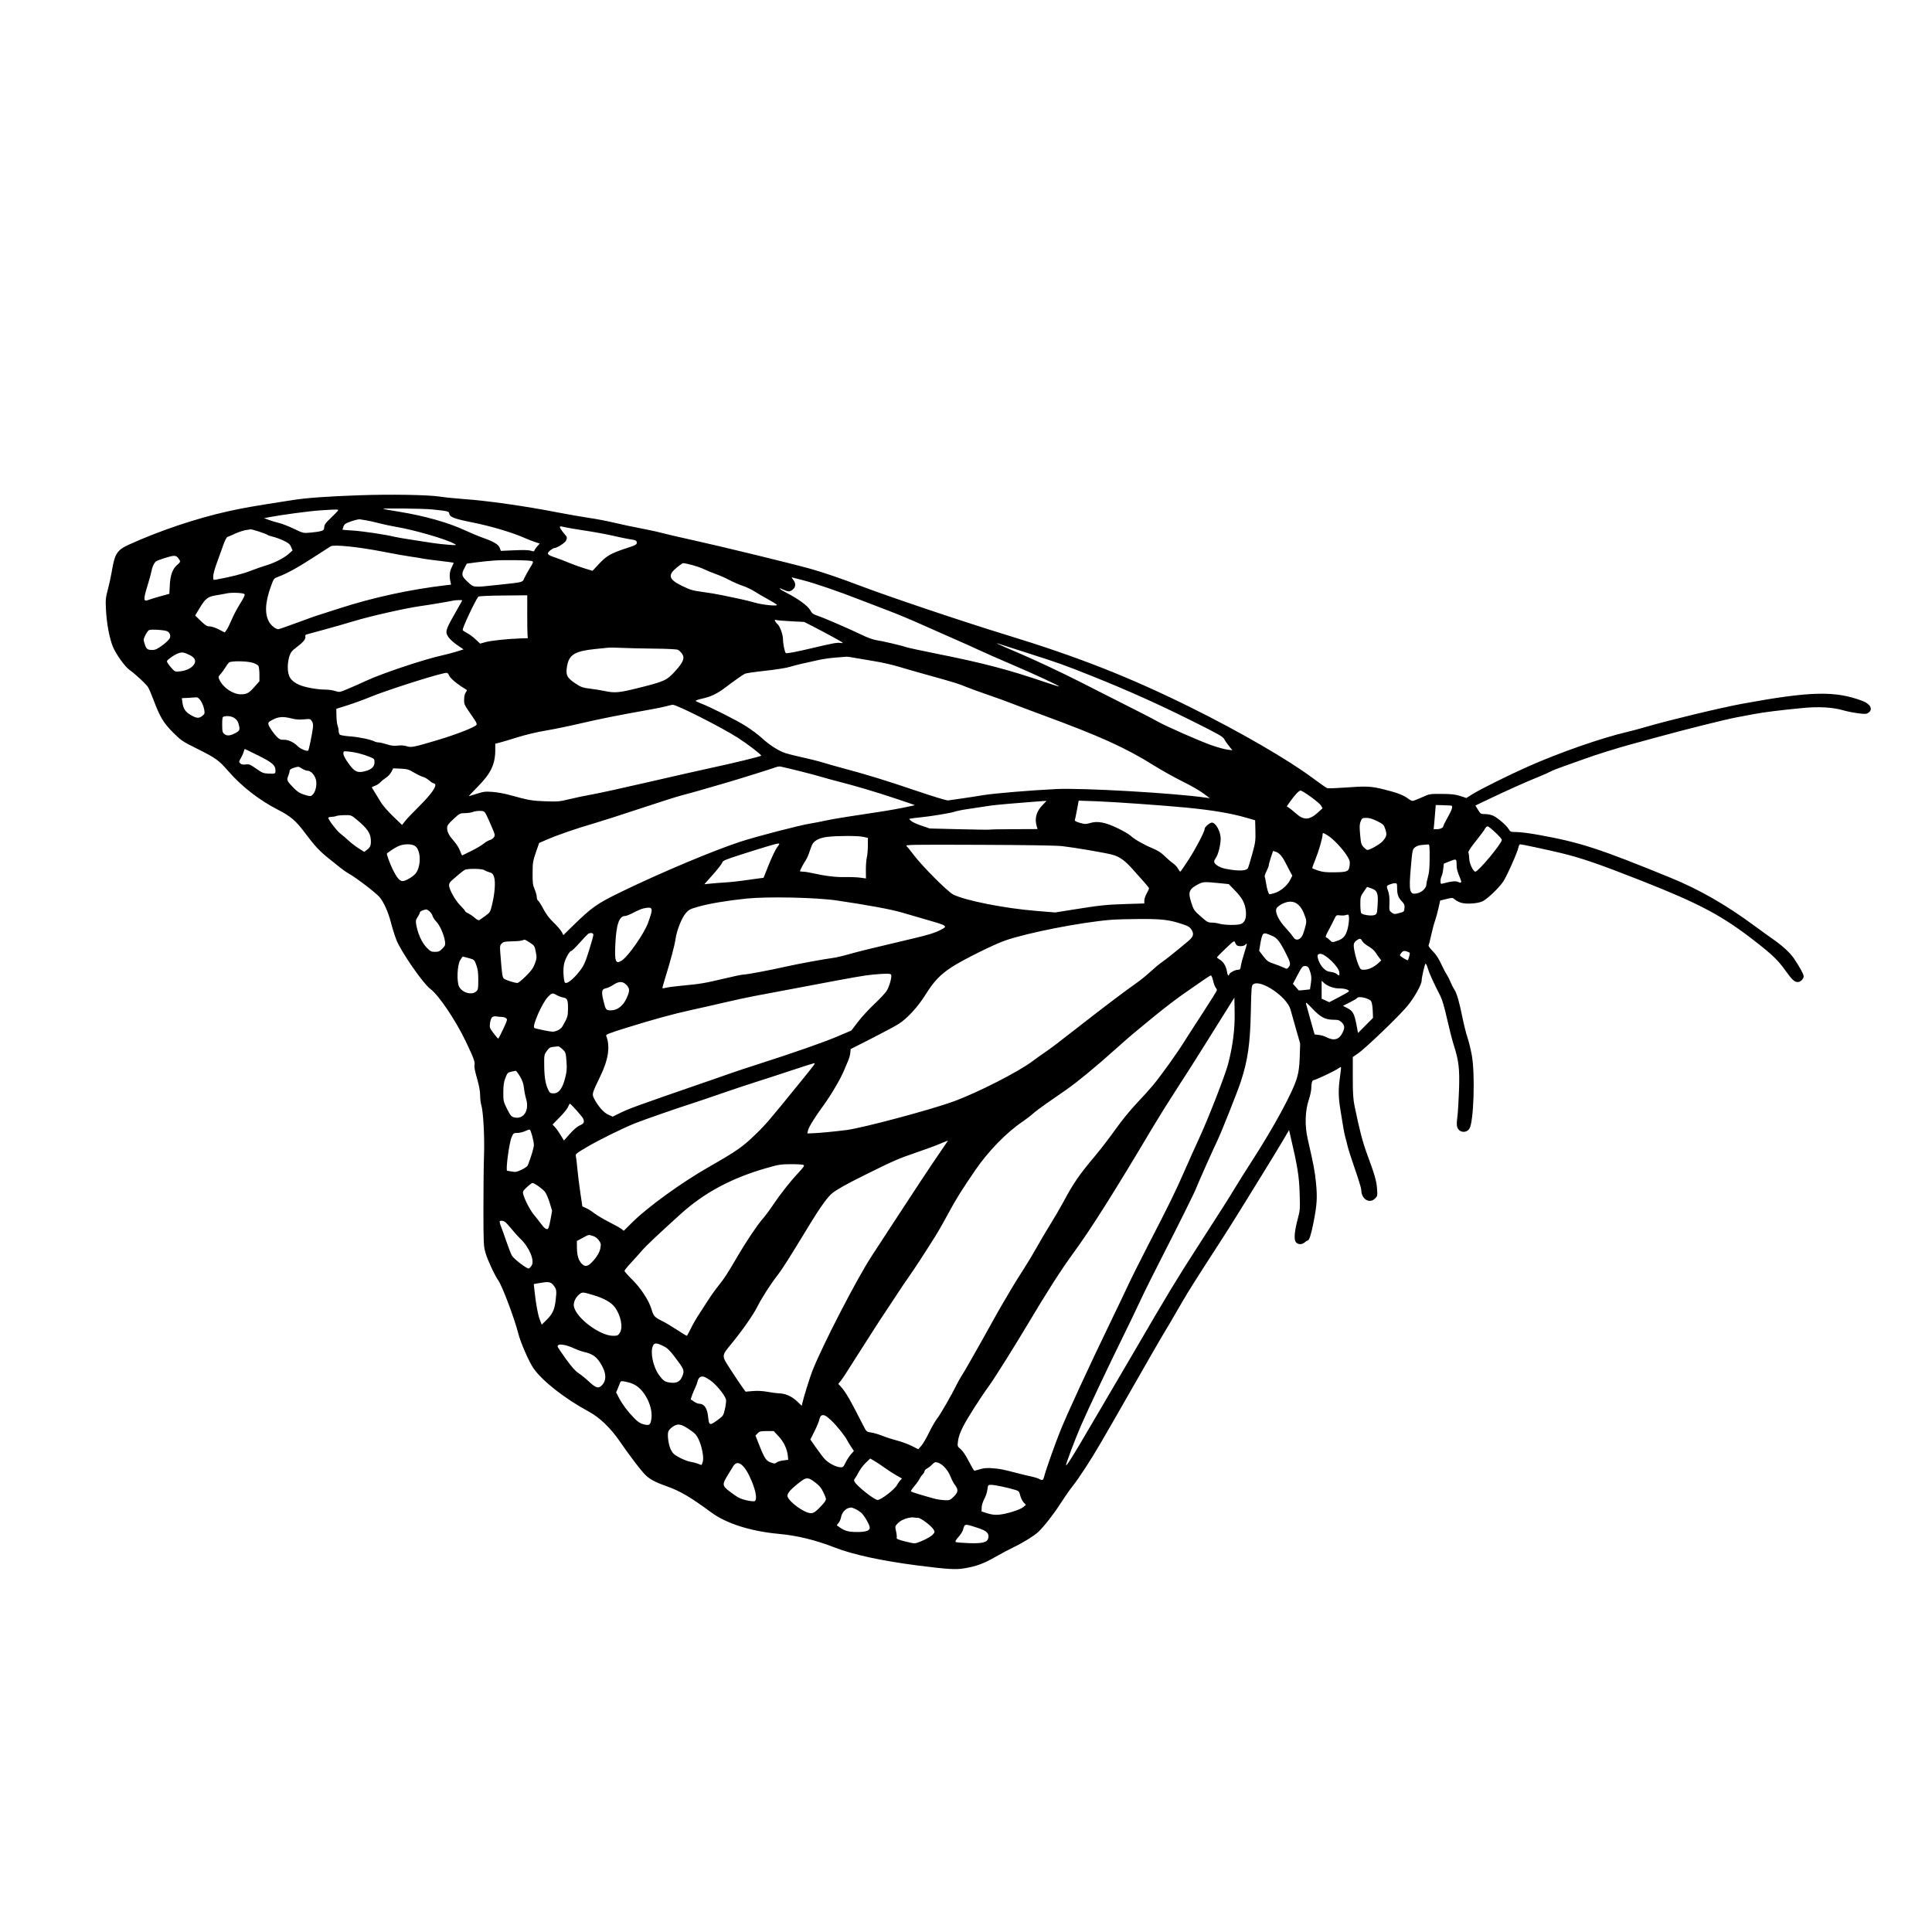 <svg xmlns="http://www.w3.org/2000/svg" width="2048" height="2048" viewBox="0 0 2048 2048" version="1.1">
	<path d="M 381 524.992 C 347.569 526.167, 325.060 527.779, 310.500 530.040 C 268.322 536.592, 256.778 538.607, 241 542.172 C 207.094 549.834, 169.353 562.521, 137.505 576.964 C 123.975 583.100, 121.734 586.474, 118.548 605.500 C 117.627 611, 115.718 619.775, 114.306 625 C 112.010 633.497, 111.799 635.714, 112.309 646 C 113.052 661.010, 116.042 676.901, 119.809 685.868 C 123.126 693.763, 132.638 706.923, 137.440 710.262 C 143.182 714.255, 154.970 725.215, 156.905 728.361 C 157.968 730.087, 160.655 736.348, 162.876 742.274 C 169.545 760.059, 173.374 766.420, 183.478 776.500 C 192.013 785.015, 193.363 785.929, 208.500 793.452 C 228.398 803.342, 232.044 805.932, 241.563 816.947 C 255.884 833.516, 274.594 848.107, 294.729 858.406 C 307.967 865.177, 313.738 870.093, 322.892 882.395 C 333.170 896.210, 338.684 902.184, 348 909.602 C 352.675 913.325, 358.530 918.023, 361.010 920.043 C 363.491 922.062, 367.316 924.706, 369.510 925.917 C 377.415 930.279, 398.448 946.367, 402.423 951.091 C 406.882 956.390, 411.571 966.869, 414.360 977.767 C 415.806 983.413, 418.393 991.677, 420.111 996.131 C 424.962 1008.712, 448.407 1042.551, 456.314 1048.387 C 464.993 1054.792, 483.165 1081.769, 493.747 1103.957 C 502.197 1121.673, 503.781 1125.986, 502.964 1129.040 C 502.537 1130.640, 503.494 1135.677, 505.621 1143.020 C 507.836 1150.668, 508.955 1156.672, 508.973 1161.007 C 508.988 1164.585, 509.498 1169.085, 510.106 1171.007 C 512.277 1177.861, 513.777 1204.837, 513.081 1224.500 C 512.711 1234.950, 512.429 1260.825, 512.454 1282 C 512.498 1318.466, 512.615 1320.903, 514.677 1328.125 C 516.793 1335.535, 524.313 1351.763, 528.142 1357.179 C 532.433 1363.250, 545.239 1397.245, 549.468 1413.792 C 551.928 1423.417, 560.860 1443.785, 565.586 1450.547 C 575 1464.018, 598.810 1482.672, 623.779 1496.137 C 635.541 1502.481, 647.071 1513.506, 657.008 1527.913 C 666.448 1541.601, 677.139 1555.826, 682.301 1561.567 C 687.686 1567.557, 693.145 1570.670, 706.749 1575.508 C 721.067 1580.599, 731.604 1586.790, 754.141 1603.353 C 770.097 1615.079, 795.935 1623.254, 825.632 1625.974 C 845.167 1627.763, 864.480 1632.482, 884.859 1640.445 C 904.077 1647.955, 935.167 1654.678, 973 1659.507 C 1004.665 1663.548, 1013.201 1664.055, 1022.546 1662.446 C 1035.190 1660.269, 1042.620 1657.527, 1055 1650.469 C 1061.325 1646.862, 1070.310 1642.090, 1074.967 1639.864 C 1084.403 1635.353, 1096.001 1628.176, 1100.367 1624.146 C 1106.298 1618.672, 1117.074 1604.938, 1124.086 1593.914 C 1128.080 1587.636, 1133.691 1579.575, 1136.555 1576 C 1143.394 1567.464, 1156.834 1546.851, 1166.547 1530 C 1170.827 1522.575, 1176.557 1512.675, 1179.279 1508 C 1182.002 1503.325, 1194.115 1482.175, 1206.197 1461 C 1218.280 1439.825, 1229.553 1420.250, 1231.249 1417.500 C 1234.850 1411.662, 1244.666 1394.933, 1253.251 1380 C 1259.279 1369.515, 1267.913 1355.847, 1291.825 1318.931 C 1298.796 1308.168, 1308.550 1292.773, 1313.500 1284.720 C 1318.450 1276.666, 1329.313 1259.074, 1337.640 1245.626 C 1345.967 1232.179, 1355.856 1215.949, 1359.615 1209.561 L 1366.449 1197.946 1367.687 1203.223 C 1375.356 1235.912, 1377.096 1246.587, 1377.671 1264.500 C 1378.222 1281.628, 1378.126 1282.960, 1375.696 1292 C 1372.402 1304.252, 1371.541 1312.704, 1373.249 1316 C 1374.973 1319.325, 1379.727 1319.839, 1382.945 1317.048 C 1384.243 1315.922, 1385.694 1315, 1386.169 1315 C 1387.849 1315, 1389.977 1308.336, 1392.555 1295 C 1396.048 1276.935, 1396.509 1269.459, 1395.067 1254.290 C 1393.925 1242.283, 1392.389 1234.130, 1386.273 1207.619 C 1382.972 1193.312, 1383.393 1177.759, 1387.406 1165.712 C 1388.833 1161.428, 1390.006 1156.028, 1390.014 1153.712 C 1390.032 1148.157, 1390.937 1145, 1392.513 1145 C 1394.328 1145, 1414.566 1135.445, 1418.138 1132.902 C 1419.775 1131.736, 1421.284 1130.951, 1421.491 1131.158 C 1421.698 1131.365, 1421.231 1136.026, 1420.453 1141.517 C 1418.534 1155.066, 1418.671 1163.327, 1421.052 1177.500 C 1422.161 1184.100, 1423.531 1192.425, 1424.097 1196 C 1424.663 1199.575, 1425.603 1204.023, 1426.185 1205.883 C 1426.767 1207.744, 1427.808 1211.794, 1428.497 1214.883 C 1429.187 1217.973, 1432.733 1229.041, 1436.376 1239.479 C 1440.019 1249.918, 1443 1259.720, 1443 1261.262 C 1443 1271.109, 1451.618 1276.473, 1457.687 1270.404 C 1460.178 1267.913, 1460.259 1267.476, 1459.685 1259.654 C 1459.100 1251.675, 1457.266 1245.372, 1449.022 1223 C 1444.460 1210.621, 1440.963 1197.174, 1435.978 1172.843 C 1434.367 1164.980, 1434.002 1159.221, 1434.012 1141.843 L 1434.024 1120.500 1439.762 1116.536 C 1447.795 1110.986, 1482.801 1077.331, 1491.806 1066.500 C 1499.233 1057.568, 1507 1043.727, 1507 1039.426 C 1507 1036.280, 1510.104 1022.660, 1511.059 1021.617 C 1511.503 1021.131, 1512.627 1023.350, 1513.557 1026.548 C 1515.101 1031.858, 1519.503 1041.537, 1526.953 1056 C 1528.755 1059.498, 1531.295 1068.234, 1533.931 1080 C 1536.210 1090.175, 1539.371 1102.550, 1540.955 1107.500 C 1546.384 1124.467, 1547.364 1132.724, 1546.627 1155.287 C 1546.263 1166.404, 1545.472 1179.325, 1544.867 1184 C 1544.071 1190.163, 1544.070 1193.260, 1544.864 1195.262 C 1547.026 1200.713, 1554.386 1201.393, 1557.630 1196.442 C 1562.208 1189.454, 1563.853 1138.763, 1560.158 1118.498 C 1559.055 1112.447, 1557.016 1104.112, 1555.628 1099.977 C 1554.240 1095.842, 1551.954 1086.843, 1550.548 1079.979 C 1546.724 1061.319, 1544.420 1053.239, 1541.762 1049.168 C 1540.444 1047.151, 1538.579 1043.475, 1537.618 1041 C 1536.656 1038.525, 1534.751 1034.788, 1533.385 1032.696 C 1532.019 1030.604, 1529.327 1025.429, 1527.403 1021.196 C 1525.116 1016.163, 1522.150 1011.717, 1518.833 1008.348 C 1516.044 1005.514, 1514.023 1002.772, 1514.343 1002.254 C 1514.663 1001.736, 1515.867 996.965, 1517.018 991.652 C 1518.169 986.338, 1520.018 979.405, 1521.126 976.245 C 1522.234 973.085, 1523.927 966.924, 1524.887 962.553 L 1526.632 954.605 1533.200 953.004 C 1539.694 951.421, 1539.797 951.428, 1542.400 953.667 C 1543.847 954.913, 1546.937 956.447, 1549.266 957.077 C 1554.983 958.623, 1566.578 957.769, 1571.484 955.441 C 1576.707 952.962, 1588.982 941.241, 1593.528 934.392 C 1597.489 928.424, 1608.621 903.396, 1609.603 898.250 C 1609.944 896.462, 1610.776 895, 1611.453 895 C 1613.189 895, 1639.149 900.540, 1653.795 904.036 C 1675.946 909.322, 1694.725 915.765, 1740 933.608 C 1802.451 958.220, 1826.335 971.016, 1861.917 998.927 C 1878.933 1012.275, 1884.813 1017.971, 1892.204 1028.269 C 1899.705 1038.719, 1902.127 1041, 1905.723 1041 C 1908.662 1041, 1912.015 1037.632, 1911.946 1034.750 C 1911.894 1032.618, 1907.923 1025.380, 1901.683 1016.042 C 1897.697 1010.078, 1889.932 1002.914, 1879.639 995.706 C 1874.765 992.293, 1865.990 985.964, 1860.139 981.643 C 1829.731 959.186, 1801.308 942.884, 1770.880 930.447 C 1694.904 899.393, 1675.385 893.051, 1631 884.996 C 1621.925 883.349, 1611.499 882.001, 1607.832 882.001 C 1601.360 882, 1601.103 881.902, 1599.113 878.683 C 1596.697 874.773, 1588.200 867.396, 1583.144 864.818 C 1581.135 863.794, 1577.376 862.986, 1574.539 862.968 C 1569.644 862.938, 1569.421 862.807, 1566.748 858.404 L 1563.997 853.871 1578.748 846.830 C 1597.896 837.691, 1619.109 828.208, 1630.838 823.543 C 1635.974 821.500, 1641.599 818.999, 1643.338 817.986 C 1645.077 816.972, 1651.675 814.349, 1658 812.157 C 1664.325 809.966, 1673.963 806.539, 1679.418 804.543 C 1691.477 800.131, 1714.763 792.833, 1729 789.005 C 1734.775 787.452, 1748.500 783.710, 1759.500 780.690 C 1787.012 773.135, 1829.634 762.508, 1840.500 760.494 C 1845.450 759.576, 1854 757.971, 1859.500 756.926 C 1870.021 754.928, 1886.666 752.856, 1911.274 750.481 C 1928.089 748.858, 1942.908 749.727, 1954 752.986 C 1957.575 754.037, 1964.450 755.413, 1969.277 756.046 C 1976.960 757.052, 1978.362 756.993, 1980.527 755.574 C 1985.778 752.133, 1982.815 746.199, 1974.241 742.986 C 1945.118 732.072, 1919.360 732.695, 1846.500 746.074 C 1824.345 750.143, 1768.457 763.585, 1745 770.487 C 1738.675 772.349, 1729.537 774.798, 1724.693 775.930 C 1697.637 782.256, 1653.981 797.470, 1620.495 812.243 C 1600.092 821.243, 1569.044 836.678, 1560.548 842.044 L 1554.413 845.919 1547.956 843.793 C 1542.790 842.092, 1538.903 841.651, 1528.500 841.584 C 1515.543 841.500, 1515.473 841.512, 1507.202 845.250 C 1502.637 847.312, 1498.220 849, 1497.385 849 C 1496.550 849, 1494.434 847.907, 1492.682 846.571 C 1487.834 842.873, 1480.959 840.256, 1467.107 836.836 C 1452.978 833.346, 1448.769 833.156, 1424.644 834.913 C 1415.923 835.548, 1407.955 835.803, 1406.938 835.480 C 1405.920 835.157, 1399.252 830.530, 1392.120 825.197 C 1365.764 805.489, 1314.833 775.955, 1262.500 750.031 C 1196.799 717.485, 1142.572 696.192, 1065 672.480 C 1020.971 659.021, 940.069 631.777, 910.500 620.452 C 891.969 613.354, 872.198 606.610, 859.500 603.055 C 839.451 597.442, 763.960 579.047, 734.151 572.510 C 720.208 569.453, 705.583 566.054, 701.651 564.956 C 697.718 563.858, 687.525 561.643, 679 560.033 C 670.475 558.424, 657.875 555.740, 651 554.069 C 644.125 552.398, 632.200 550.117, 624.500 549 C 616.800 547.883, 601.500 545.213, 590.500 543.067 C 556.366 536.409, 516.240 530.725, 491 528.973 C 483.025 528.420, 471.775 527.258, 466 526.391 C 453.346 524.491, 413.776 523.840, 381 524.992 M 406.083 539.401 C 406.313 539.622, 413.895 540.988, 422.933 542.436 C 449.558 546.702, 475.444 554.006, 493 562.207 C 498.775 564.905, 507.325 568.462, 512 570.112 C 523.414 574.141, 528.547 577.261, 529.834 580.954 L 530.877 583.946 545.291 583.324 C 554.865 582.910, 560.777 583.075, 562.898 583.814 C 565.632 584.768, 566.177 584.681, 566.692 583.214 C 567.023 582.271, 568.390 580.311, 569.730 578.858 L 572.167 576.216 566.853 574.451 C 563.931 573.481, 559.056 571.575, 556.020 570.216 C 543.404 564.569, 520.763 557.816, 501.500 553.954 C 481.081 549.860, 476.786 548.214, 476.194 544.255 C 475.857 542, 474.748 541.742, 458 540.014 C 448.932 539.079, 405.213 538.563, 406.083 539.401 M 339 541.049 C 328.190 541.754, 298.582 545.711, 285.706 548.171 L 279.912 549.278 285.206 551.220 C 288.118 552.288, 292.975 553.740, 296 554.447 C 299.025 555.153, 305.981 557.874, 311.458 560.492 C 321.334 565.214, 321.478 565.248, 328.958 564.620 C 333.106 564.271, 338.075 563.548, 340 563.013 C 343.020 562.173, 343.527 561.591, 343.697 558.770 C 343.853 556.173, 345.198 554.265, 350.230 549.500 C 353.715 546.200, 357.169 542.712, 357.906 541.750 C 359.446 539.737, 359.229 539.729, 339 541.049 M 372.328 552.616 C 366.162 554.764, 365.004 555.549, 364.078 558.207 C 363.485 559.907, 363 561.392, 363 561.507 C 363 561.622, 368.063 562.032, 374.250 562.419 C 384.576 563.065, 409.618 566.821, 418 568.980 C 419.925 569.476, 427.800 570.844, 435.500 572.020 C 443.200 573.195, 453.434 574.773, 458.242 575.526 C 463.051 576.279, 470.926 577.165, 475.742 577.495 C 484.385 578.088, 484.461 578.073, 481.500 576.380 C 473.095 571.573, 439.293 561.751, 420 558.509 C 414.775 557.631, 406.450 555.854, 401.500 554.560 C 396.550 553.266, 390.475 551.914, 388 551.556 C 385.525 551.198, 382.600 550.727, 381.500 550.510 C 380.400 550.294, 376.273 551.241, 372.328 552.616 M 594.111 560.250 C 594.761 561.487, 596.577 563.978, 598.147 565.785 C 601.329 569.448, 601.446 569.933, 599.947 573.203 C 598.882 575.526, 590.197 581, 587.576 581 C 586.794 581, 584.756 582.176, 583.048 583.613 C 579.064 586.966, 579.995 588.173, 588.826 591.099 C 592.497 592.315, 598.905 594.763, 603.066 596.539 C 607.228 598.314, 614.563 600.966, 619.367 602.431 L 628.101 605.095 635.142 597.555 C 643.059 589.077, 647.880 586.365, 664.750 580.897 C 673.674 578.004, 675 577.288, 675 575.355 C 675 572.970, 674.066 572.519, 667 571.492 C 664.525 571.133, 656.875 569.541, 650 567.955 C 643.125 566.370, 629.850 563.921, 620.500 562.514 C 611.150 561.107, 601.700 559.526, 599.500 559.002 C 593.258 557.513, 592.737 557.634, 594.111 560.250 M 260 562.024 C 257.525 562.457, 252.575 564.152, 249 565.790 C 245.425 567.429, 241.808 568.995, 240.962 569.272 C 240.103 569.553, 238.163 573.462, 236.563 578.137 C 234.989 582.737, 231.969 591.117, 229.851 596.759 C 227.733 602.402, 226 608.803, 226 610.984 C 226 614.913, 226.030 614.944, 229.250 614.359 C 244.910 611.513, 257.139 608.407, 265.535 605.143 C 271.016 603.012, 278.200 600.492, 281.500 599.541 C 290.309 597.004, 300.897 591.681, 305.803 587.322 L 310.106 583.499 308.569 579.820 C 307.322 576.835, 305.850 575.579, 300.766 573.162 C 297.320 571.523, 292.256 569.658, 289.513 569.017 C 286.771 568.376, 284.030 567.440, 283.424 566.937 C 282.034 565.783, 267.358 560.959, 265.719 561.118 C 265.049 561.182, 262.475 561.590, 260 562.024 M 350.500 579.122 C 349.400 579.784, 341.075 585.147, 332 591.041 C 315.834 601.541, 304.148 607.960, 294.835 611.455 C 290.235 613.182, 290.128 613.325, 287.066 621.853 C 280.845 639.176, 280.406 651.458, 285.703 660.013 C 287.815 663.425, 292.592 667, 295.038 667 C 295.715 667, 304.645 663.899, 314.884 660.109 C 325.123 656.318, 334.625 652.902, 336 652.518 C 337.375 652.133, 348.175 648.677, 360 644.837 C 395.513 633.305, 435.045 624.743, 473.336 620.291 L 478.172 619.729 477.374 616.115 C 476.111 610.393, 476.606 605.692, 478.959 601.080 C 480.158 598.730, 480.996 596.667, 480.820 596.498 C 480.644 596.328, 473.975 595.445, 466 594.536 C 458.025 593.627, 449.700 592.489, 447.500 592.008 C 445.300 591.528, 439.680 590.618, 435.010 589.987 C 430.341 589.355, 417.741 587.111, 407.010 584.999 C 380.330 579.747, 354.015 577.010, 350.500 579.122 M 174.628 591.544 C 170.299 592.871, 166.107 594.496, 165.312 595.156 C 163.216 596.895, 161.369 600.921, 160.565 605.500 C 160.179 607.700, 158.319 614.482, 156.431 620.572 C 151.715 635.791, 151.910 638.205, 157.666 635.860 C 159.225 635.225, 164.775 633.528, 170 632.088 L 179.500 629.470 180.014 619.985 C 180.592 609.314, 183.036 602.831, 188.078 598.588 C 191.556 595.661, 191.628 595.069, 188.927 591.635 C 186.416 588.443, 184.783 588.432, 174.628 591.544 M 523.500 594.205 C 518 594.602, 509.291 595.506, 504.146 596.213 L 494.793 597.500 492.441 602 C 488.817 608.938, 489.200 610.679, 495.682 616.712 C 502.429 622.991, 501.142 622.859, 527.817 619.992 C 555.584 617.007, 553.673 617.506, 555.883 612.664 C 556.928 610.374, 559.585 605.575, 561.788 602 C 565.478 596.010, 565.644 595.444, 563.907 594.786 C 561.150 593.742, 535.105 593.368, 523.500 594.205 M 717.792 601.307 C 707.413 609.767, 708.610 614.106, 723.283 621.215 C 731.806 625.345, 734.474 626.122, 744.757 627.469 C 751.216 628.316, 760.775 629.924, 766 631.044 C 771.225 632.163, 779.550 633.920, 784.500 634.947 C 789.450 635.974, 796.476 637.710, 800.114 638.806 C 807.993 641.179, 824.642 642.848, 823.599 641.160 C 823.225 640.556, 819 637.932, 814.210 635.329 C 809.419 632.727, 802.886 628.916, 799.690 626.861 C 796.495 624.805, 790.870 622.146, 787.190 620.951 C 783.511 619.757, 777.350 617.085, 773.500 615.015 C 769.650 612.944, 763.125 610.056, 759 608.596 C 754.875 607.136, 748.766 604.615, 745.423 602.994 C 740.434 600.573, 727.646 597, 723.972 597 C 723.479 597, 720.697 598.938, 717.792 601.307 M 840.833 614.514 C 843.822 618.314, 843.640 622.351, 840.365 624.927 C 837.126 627.476, 835.670 627.487, 830.210 625.009 C 823.588 622.003, 826.327 624.628, 833.824 628.473 C 846.203 634.820, 856.286 642.182, 858.772 646.690 C 860.689 650.165, 861.948 651.150, 866.287 652.570 C 872.932 654.745, 900.473 666.647, 913.500 672.974 C 919.020 675.654, 925.740 678.133, 928.500 678.507 C 934.480 679.316, 956.353 684.423, 960.358 685.946 C 961.918 686.539, 976.538 689.693, 992.847 692.954 C 1042.278 702.840, 1068.840 709.801, 1107.908 723.109 C 1115.833 725.808, 1122.473 727.860, 1122.665 727.669 C 1123.293 727.041, 1095.976 714.363, 1072 704.154 C 1059.075 698.651, 1043.550 691.816, 1037.500 688.965 C 1031.450 686.115, 1019.975 680.963, 1012 677.517 C 1004.025 674.071, 988.418 667.170, 977.317 662.181 C 966.217 657.192, 950.917 650.785, 943.317 647.944 C 935.718 645.102, 921.175 639.516, 911 635.531 C 889.073 626.942, 862.842 617.975, 851 615.022 C 846.325 613.856, 841.637 612.645, 840.583 612.330 C 838.795 611.798, 838.812 611.946, 840.833 614.514 M 240.500 628.986 C 238.300 629.476, 233.220 630.398, 229.212 631.035 C 220.229 632.463, 217.730 634.401, 211.497 644.771 L 206.870 652.469 212.836 658.234 C 217.760 662.994, 219.404 664, 222.260 664 C 224.195 664, 228.463 665.415, 231.946 667.211 L 238.173 670.423 240.064 667.961 C 241.105 666.608, 243.562 661.675, 245.525 657 C 247.488 652.325, 251.604 644.528, 254.671 639.674 C 258.573 633.498, 259.932 630.532, 259.195 629.795 C 257.797 628.397, 245.534 627.866, 240.500 628.986 M 507.039 632.500 C 503.664 636.672, 489.653 666.629, 490.463 667.939 C 490.833 668.538, 492.969 669.964, 495.210 671.107 C 497.451 672.250, 501.468 675.229, 504.138 677.726 L 508.992 682.266 514.746 680.657 C 520.542 679.037, 538.114 677.190, 552 676.742 L 559.500 676.500 559.182 672.500 C 559.007 670.300, 558.876 660.071, 558.889 649.769 L 558.914 631.038 533.380 631.269 C 517.854 631.409, 507.530 631.892, 507.039 632.500 M 481 636.551 C 475.028 637.820, 454.624 641.244, 445.687 642.477 C 430.308 644.599, 392.064 653.247, 375 658.461 C 367.025 660.898, 352.850 664.955, 343.500 667.477 C 334.150 669.999, 325.735 672.297, 324.801 672.583 C 323.867 672.868, 323.338 673.717, 323.626 674.469 C 324.555 676.889, 321.656 680.639, 315 685.628 C 309.572 689.696, 308.219 691.325, 306.794 695.500 C 305.855 698.250, 305.068 703.327, 305.044 706.782 C 304.972 717.043, 308.085 721.938, 317.262 725.998 C 323.088 728.575, 336.384 730.997, 344.715 730.999 C 348.133 730.999, 352.918 731.675, 355.349 732.500 C 359.718 733.984, 359.870 733.957, 369.133 730.080 C 374.285 727.925, 382.903 724.107, 388.285 721.597 C 405.196 713.709, 450.418 698.641, 469.500 694.535 C 473.350 693.707, 479.852 691.981, 483.950 690.700 L 491.400 688.371 486.450 685.042 C 478.637 679.789, 474.088 674.984, 473.387 671.247 C 472.706 667.621, 474.442 663.750, 484.891 645.591 C 487.701 640.708, 490 636.553, 490 636.357 C 490 635.939, 483.187 636.086, 481 636.551 M 821.898 658.809 C 822.510 659.953, 823.505 661.194, 824.108 661.567 C 826.406 662.987, 829.981 672.552, 829.990 677.307 C 830 682.198, 831.718 690.876, 832.951 692.265 C 833.605 693.002, 843.647 691.128, 860.500 687.126 C 883.399 681.687, 887.186 681.002, 891.258 681.567 C 895.051 682.093, 894.231 681.458, 883.500 675.567 C 876.900 671.943, 867.225 666.797, 862 664.131 L 852.500 659.284 839 658.595 C 831.575 658.216, 824.439 657.641, 823.142 657.318 C 821.011 656.786, 820.892 656.929, 821.898 658.809 M 157.839 668.004 C 156.926 668.551, 155.201 671.020, 154.005 673.489 C 151.907 677.824, 151.888 678.148, 153.467 682.902 C 155.245 688.254, 156.282 689.008, 161.832 688.985 C 164.650 688.973, 167.071 687.811, 172.282 683.967 C 176.012 681.215, 179.499 677.817, 180.032 676.416 C 181.129 673.532, 179.990 670.583, 177.227 669.151 C 174.521 667.749, 159.725 666.873, 157.839 668.004 M 1057 682.213 C 1057.275 682.505, 1069.425 687.845, 1084 694.080 C 1098.575 700.315, 1125.125 712.814, 1143 721.855 C 1211.814 756.662, 1221.675 761.699, 1227.212 764.873 C 1235.763 769.776, 1271.960 785.696, 1284.500 790.071 C 1290.550 792.182, 1297.950 794.224, 1300.944 794.609 L 1306.387 795.309 1302.818 790.905 C 1300.855 788.482, 1298.550 785.122, 1297.696 783.439 C 1296.365 780.813, 1291.328 777.982, 1262.322 763.559 C 1226.510 745.752, 1194.909 731.595, 1158 716.824 C 1128.178 704.889, 1122.288 702.785, 1088.379 691.962 C 1072.495 686.892, 1058.825 682.505, 1058 682.213 C 1057.175 681.920, 1056.725 681.920, 1057 682.213 M 644.500 686.606 C 642.300 686.828, 636.225 687.449, 631 687.984 C 609.511 690.186, 603.389 693.839, 601.181 705.776 C 599.410 715.353, 600.818 718.396, 609.780 724.354 C 615.919 728.435, 617.510 729.007, 625.473 729.997 C 630.346 730.602, 637.438 731.751, 641.232 732.549 C 651.949 734.803, 656.399 734.367, 678.032 728.943 C 704.367 722.340, 706.832 721.198, 715.661 711.522 C 724.373 701.974, 726.161 697.440, 722.979 692.970 C 721.814 691.334, 719.935 689.500, 718.803 688.894 C 717.509 688.202, 707.967 687.707, 693.122 687.562 C 680.130 687.435, 664.775 687.077, 659 686.766 C 653.225 686.455, 646.700 686.383, 644.500 686.606 M 188.824 692.578 C 186.803 693.305, 183.167 695.413, 180.744 697.262 C 176.482 700.515, 176.388 700.704, 177.854 703.062 C 178.688 704.403, 180.749 707.005, 182.435 708.845 C 185.338 712.012, 185.780 712.162, 190.777 711.664 C 197.206 711.024, 202.694 708.426, 205.379 704.752 C 208.307 700.746, 206.781 697.117, 201 694.334 C 194.723 691.313, 193.024 691.068, 188.824 692.578 M 886 697.027 C 880.775 697.423, 872.900 698.514, 868.500 699.453 C 852.422 702.883, 843.358 705.050, 837 706.983 C 833.425 708.070, 821.744 709.902, 811.043 711.055 C 800.341 712.208, 790.666 713.629, 789.543 714.213 C 787.023 715.523, 778.210 721.742, 768.754 728.882 C 760.051 735.455, 753.747 738.465, 744.253 740.583 C 740.267 741.472, 737.214 742.538, 737.470 742.951 C 737.726 743.365, 740.055 744.513, 742.647 745.503 C 753.323 749.580, 780.550 763.303, 790.609 769.675 C 796.533 773.429, 804.332 779.254, 807.940 782.619 C 815.504 789.675, 825.311 795.948, 832.501 798.330 C 835.251 799.240, 843.581 801.312, 851.013 802.934 C 858.445 804.556, 868.120 807.001, 872.513 808.368 C 876.906 809.734, 885.675 812.232, 892 813.917 C 918.215 820.905, 939.259 827.350, 970 837.808 C 988.557 844.121, 1003.573 848.702, 1005 848.486 C 1006.375 848.278, 1012.675 847.380, 1019 846.491 C 1025.325 845.603, 1035.675 844.002, 1042 842.935 C 1053.352 841.019, 1093.745 837.645, 1120 836.419 C 1148.088 835.108, 1245.326 840.730, 1278.500 845.583 L 1282.500 846.168 1275.500 840.938 C 1271.650 838.061, 1261.750 832.400, 1253.500 828.357 C 1245.250 824.315, 1231.300 816.505, 1222.500 811.002 C 1193.131 792.636, 1165.647 780.218, 1105 757.912 C 1093.175 753.563, 1079 748.225, 1073.500 746.050 C 1068 743.875, 1056.075 739.554, 1047 736.448 C 1037.925 733.342, 1027.575 729.569, 1024 728.063 C 1016.518 724.912, 1011.069 723.231, 983.500 715.575 C 972.500 712.520, 958.325 708.457, 952 706.547 C 945.675 704.637, 934.650 702.141, 927.500 701.002 C 920.350 699.862, 911.003 698.271, 906.730 697.465 C 902.456 696.659, 898.181 696.069, 897.230 696.154 C 896.278 696.238, 891.225 696.631, 886 697.027 M 242.845 702.250 C 241.999 702.938, 240.246 705.276, 238.951 707.446 C 237.655 709.617, 235.369 712.788, 233.871 714.494 C 231.191 717.547, 231.174 717.649, 232.811 721.029 C 236.704 729.067, 247.103 736, 255.269 736 C 261.615 736, 263.902 734.742, 269.864 727.968 L 275 722.134 275 715.001 C 275 711.078, 274.542 707.013, 273.983 705.968 C 273.416 704.910, 270.677 703.388, 267.801 702.534 C 261.420 700.639, 245.056 700.453, 242.845 702.250 M 470.500 713.680 C 455.608 717.012, 407.763 732.454, 392 739.015 C 385.675 741.647, 375.099 745.507, 368.498 747.591 L 356.497 751.380 356.634 758.940 C 356.709 763.098, 357.273 767.767, 357.886 769.315 C 358.498 770.863, 359 773.396, 359 774.943 C 359 776.490, 359.581 778.237, 360.290 778.826 C 361 779.415, 365.837 780.205, 371.040 780.583 C 380.346 781.258, 393.077 783.901, 396.914 785.954 C 397.989 786.529, 399.964 787, 401.304 787 C 402.643 787, 406.550 787.898, 409.985 788.995 C 414.653 790.486, 417.603 790.829, 421.665 790.352 C 425.121 789.945, 428.538 790.187, 431.048 791.016 C 435.913 792.621, 438.548 792.087, 465.217 784.085 C 483.863 778.490, 502.903 771.027, 505.011 768.486 C 505.745 767.602, 505.087 765.872, 502.686 762.376 C 491.520 746.119, 492 747.052, 492 741.622 C 492 738.387, 492.632 735.543, 493.684 734.040 C 495.272 731.773, 495.266 731.574, 493.574 730.568 C 485.359 725.682, 477.693 719.424, 476.272 716.444 C 474.633 713.008, 474.273 712.835, 470.500 713.680 M 199.621 739.744 L 192.741 740.097 193.354 744.566 C 194.282 751.333, 196.502 754.674, 202.272 757.983 C 208.498 761.553, 210.818 761.718, 214.468 758.846 C 216.888 756.943, 217.133 756.234, 216.575 752.741 C 215.474 745.857, 211.075 738.830, 208.095 739.196 C 207.218 739.304, 203.404 739.550, 199.621 739.744 M 706.500 748.596 C 703.750 749.375, 694.975 751.159, 687 752.560 C 657.791 757.691, 635.016 762.241, 614.500 767.044 C 602.950 769.748, 586.613 773.106, 578.195 774.505 C 569.178 776.004, 556.853 778.946, 548.195 781.667 C 540.113 784.207, 531.587 786.747, 529.250 787.311 L 525 788.337 525 794.958 C 525 810.063, 520.379 819.801, 506.592 833.750 C 501.020 839.388, 496.695 843.994, 496.980 843.987 C 497.266 843.980, 501.100 842.813, 505.500 841.394 C 512.520 839.129, 514.542 838.891, 522 839.444 C 526.675 839.791, 534.325 841.125, 539 842.408 C 560.809 848.395, 563.519 848.881, 577.959 849.394 C 591.423 849.873, 593.211 849.713, 603.959 847.071 C 610.306 845.510, 621.009 843.280, 627.743 842.115 C 634.477 840.949, 661.477 835.025, 687.743 828.951 C 714.009 822.876, 743.825 816.130, 754 813.960 C 777.249 809.003, 807.025 801.727, 806.922 801.029 C 806.712 799.599, 791.999 788.328, 782.152 782.053 C 764.238 770.637, 717.110 746.801, 713 747.078 C 712.175 747.133, 709.250 747.816, 706.500 748.596 M 237 759.644 C 235.821 759.968, 235.507 761.785, 235.532 768.143 C 235.562 775.434, 235.799 776.419, 237.947 778.158 C 240.721 780.404, 244.341 779.978, 250.250 776.707 C 254.337 774.445, 254.648 773.152, 252.673 766.618 C 250.925 760.836, 243.954 757.733, 237 759.644 M 289.269 762.807 C 284.676 765.171, 284.105 765.801, 284.592 767.966 C 285.220 770.760, 290.515 778.281, 294.439 781.952 C 296.350 783.741, 298.007 784.341, 300.560 784.169 C 305.039 783.867, 311.675 786.860, 315.452 790.886 C 318.192 793.806, 325.494 796.839, 326.753 795.581 C 327.422 794.912, 330.838 778.332, 331.659 771.766 C 332.100 768.245, 331.820 766.374, 330.567 764.462 C 328.950 761.993, 328.612 761.917, 322.142 762.555 C 317.334 763.028, 313.602 762.757, 309.120 761.609 C 300.302 759.350, 295.412 759.645, 289.269 762.807 M 258.377 796.750 C 258.014 798.263, 256.654 801.342, 255.356 803.593 C 253.109 807.487, 253.080 807.762, 254.757 809.280 C 256.005 810.410, 257.681 810.722, 260.509 810.352 C 264.079 809.885, 265.246 810.356, 271.564 814.811 C 277.707 819.142, 279.337 819.821, 284.064 820.020 C 291.982 820.352, 292 820.345, 292 816.635 C 292 811.194, 288.782 808.405, 273.902 800.951 C 266.271 797.128, 259.804 794, 259.532 794 C 259.261 794, 258.741 795.237, 258.377 796.750 M 364 798.922 C 364 800.678, 365.949 804.419, 369.302 809.100 C 375.792 818.159, 378.906 819.635, 387.015 817.496 C 393.903 815.679, 397 812.737, 397 808.010 C 397 804.551, 396.737 804.262, 391.750 802.262 C 384.400 799.315, 376.487 797.307, 369.750 796.680 C 364.002 796.145, 364 796.145, 364 798.922 M 311.750 813.847 C 308.329 814.930, 307 815.871, 307 817.208 C 307 818.229, 306.319 820.694, 305.486 822.687 C 303.689 826.989, 304.165 827.982, 311.687 835.632 C 315.227 839.232, 317.978 840.986, 322.088 842.263 C 329.151 844.458, 329.508 844.444, 331.906 841.871 C 334.724 838.846, 336.177 831.245, 334.866 826.393 C 333.512 821.384, 329.395 817, 326.045 817 C 324.626 817, 321.897 815.952, 319.982 814.672 C 316.630 812.430, 316.323 812.400, 311.750 813.847 M 823 813.089 C 817.259 815.205, 782.435 826.091, 769 829.971 C 761.025 832.273, 749.325 835.665, 743 837.507 C 736.675 839.350, 727.675 841.824, 723 843.005 C 718.325 844.187, 698.375 850.520, 678.668 857.078 C 658.960 863.637, 636.685 870.781, 629.168 872.955 C 611.478 878.070, 591.832 884.827, 580.500 889.694 L 571.500 893.559 568.071 903.530 C 564.938 912.638, 564.635 914.538, 564.571 925.500 C 564.510 935.839, 564.811 938.218, 566.750 942.685 C 567.987 945.537, 569 949.227, 569 950.886 C 569 952.544, 569.622 954.260, 570.383 954.700 C 571.143 955.140, 573.657 959.100, 575.970 963.500 C 578.906 969.087, 582.213 973.461, 586.933 978.001 C 590.650 981.577, 594.479 986.025, 595.441 987.887 L 597.192 991.271 606.846 981.805 C 627.482 961.570, 632.749 957.878, 659.385 944.972 C 701.043 924.787, 756.485 901.491, 785 892.191 C 802.297 886.550, 847.438 874.840, 859 872.996 C 863.125 872.338, 870.100 870.977, 874.500 869.972 C 878.900 868.967, 890.375 866.963, 900 865.519 C 937.131 859.948, 943.914 858.849, 956.770 856.319 C 964.069 854.882, 969.919 853.594, 969.770 853.456 C 969.622 853.318, 960.050 850.049, 948.500 846.191 C 928.340 839.456, 905.023 832.564, 887 828.013 C 882.325 826.832, 874.225 824.595, 869 823.041 C 861.270 820.743, 836.173 814.422, 827.500 812.590 C 826.400 812.358, 824.375 812.582, 823 813.089 M 414.885 818.226 C 413.825 820.302, 411.281 823.072, 409.229 824.381 C 407.178 825.690, 404.421 827.926, 403.103 829.351 C 401.785 830.776, 399.174 832.448, 397.301 833.066 C 395.429 833.684, 394.037 834.484, 394.208 834.845 C 394.536 835.535, 398.167 841.484, 404 850.886 C 405.925 853.989, 411.711 860.572, 416.859 865.514 L 426.218 874.500 429.304 870.500 C 431.001 868.300, 437.882 861.062, 444.594 854.416 C 457.369 841.767, 463.652 832.662, 460.837 830.878 C 460.101 830.412, 459.178 830.024, 458.785 830.015 C 458.391 830.007, 456.591 828.718, 454.785 827.150 C 452.978 825.583, 450.150 823.980, 448.500 823.589 C 446.850 823.197, 442.575 821.143, 439 819.024 C 433.217 815.597, 431.634 815.132, 424.655 814.811 L 416.810 814.452 414.885 818.226 M 1373.810 841.789 C 1371.927 843.873, 1368.959 847.653, 1367.215 850.188 L 1364.043 854.798 1366.493 856.404 C 1367.841 857.287, 1371.196 860.010, 1373.949 862.455 C 1382.214 869.795, 1388.261 869.410, 1397.428 860.960 L 1401.976 856.768 1400.238 853.785 C 1398.488 850.782, 1380.896 838, 1378.513 838 C 1377.809 838, 1375.692 839.705, 1373.810 841.789 M 1093.500 850.071 C 1088.550 850.512, 1077.750 851.389, 1069.500 852.021 C 1061.250 852.652, 1050.900 853.776, 1046.500 854.517 C 1042.100 855.258, 1033.325 856.586, 1027 857.467 C 1020.675 858.347, 1013.925 859.677, 1012 860.422 C 1008.461 861.790, 985.544 865.548, 974.500 866.571 C 971.200 866.876, 967.414 867.350, 966.088 867.623 L 963.675 868.120 965.695 870.139 C 966.806 871.250, 971.716 873.523, 976.607 875.191 L 985.500 878.222 1017 879.009 C 1034.325 879.442, 1048.780 879.626, 1049.122 879.418 C 1049.463 879.211, 1061.010 878.998, 1074.780 878.946 L 1099.818 878.852 1098.909 875.683 C 1096.541 867.427, 1098.640 860.007, 1105.256 853.250 L 1109.416 849 1105.958 849.135 C 1104.056 849.209, 1098.450 849.631, 1093.500 850.071 M 1141.617 858.566 C 1140.605 863.985, 1139.584 868.921, 1139.348 869.534 C 1139.100 870.181, 1141.375 871.332, 1144.761 872.274 C 1150.050 873.744, 1151.094 873.754, 1155.808 872.372 C 1163.602 870.087, 1171.923 871.703, 1184.990 878.039 C 1190.770 880.842, 1196.850 884.387, 1198.500 885.917 C 1202.726 889.836, 1212.125 895.233, 1221.500 899.123 C 1227.285 901.524, 1230.903 903.836, 1234.568 907.472 C 1237.356 910.237, 1241.282 913.625, 1243.294 915 C 1245.305 916.375, 1247.739 918.962, 1248.703 920.750 C 1249.666 922.538, 1250.752 924, 1251.116 924 C 1251.479 924, 1255.612 918.038, 1260.299 910.750 C 1268.069 898.671, 1277 881.450, 1277 878.547 C 1277 876.649, 1282.432 872, 1284.650 872 C 1288.760 872, 1293.951 881.475, 1293.963 889 C 1293.973 895.272, 1291.331 905.972, 1288.974 909.210 C 1286.541 912.549, 1286.487 914.240, 1288.750 916.224 C 1292.313 919.348, 1296.978 920.950, 1305.812 922.083 C 1315.921 923.380, 1321.524 922.764, 1322.883 920.207 C 1323.381 919.268, 1325.427 912.552, 1327.428 905.282 C 1330.770 893.140, 1331.043 891.147, 1330.783 880.786 L 1330.500 869.508 1321 866.767 C 1304.683 862.058, 1284.761 858.722, 1257 856.048 C 1232.947 853.731, 1180.185 850.013, 1162.478 849.386 L 1143.457 848.713 1141.617 858.566 M 1521.940 853.362 C 1521.907 853.438, 1521.727 855.750, 1521.541 858.500 C 1521.355 861.250, 1520.873 866.987, 1520.470 871.250 L 1519.737 879 1522.934 879 C 1526.662 879, 1529.997 877.451, 1530.007 875.715 C 1530.012 875.047, 1531.972 871.073, 1534.365 866.885 C 1539.387 858.094, 1540.556 854.045, 1538.111 853.913 C 1532.341 853.599, 1521.990 853.247, 1521.940 853.362 M 501.403 860.671 C 499.806 861.352, 496.006 861.930, 492.958 861.955 C 487.567 861.999, 487.234 862.169, 480.691 868.250 C 474.994 873.545, 473.969 875.004, 473.983 877.800 C 474.005 882.052, 475.974 885.778, 481.471 891.968 C 483.908 894.712, 486.706 899.219, 487.688 901.983 C 488.669 904.747, 489.704 906.892, 489.986 906.750 C 490.269 906.607, 494.550 904.515, 499.500 902.102 C 504.450 899.688, 510.302 896.239, 512.505 894.437 C 514.707 892.635, 517.770 890.845, 519.312 890.458 C 520.854 890.071, 522.784 888.733, 523.603 887.484 C 524.982 885.379, 524.758 884.457, 520.543 874.857 C 513.597 859.037, 514.171 859.791, 508.903 859.599 C 506.374 859.507, 502.999 859.989, 501.403 860.671 M 356.500 865 C 355.400 865.473, 353.038 865.891, 351.250 865.930 C 349.462 865.968, 348 866.428, 348 866.952 C 348 868.936, 357.135 880.864, 360.738 883.586 C 362.807 885.148, 366.750 888.514, 369.500 891.065 C 372.250 893.616, 377.101 897.348, 380.281 899.359 L 386.061 903.014 389.021 900.827 C 392.573 898.200, 393.418 895.952, 393.078 890.028 C 392.674 882.981, 389.038 877.859, 377.892 868.639 C 372.387 864.085, 372.159 864.001, 365.392 864.070 C 361.601 864.109, 357.600 864.527, 356.500 865 M 1442.382 870.628 C 1441.134 873.614, 1441.029 876.096, 1441.788 884.672 C 1442.624 894.118, 1442.974 895.363, 1445.542 898.044 C 1447.100 899.670, 1448.852 901, 1449.437 900.999 C 1452.227 900.997, 1462.865 894.918, 1465.671 891.722 C 1469.972 886.823, 1470.421 884.783, 1468.482 878.947 C 1466.920 874.242, 1466.392 873.719, 1459.933 870.466 C 1455.073 868.019, 1451.705 867, 1448.474 867 C 1444.159 867, 1443.812 867.207, 1442.382 870.628 M 1574.272 878.302 C 1573.695 879.569, 1569.325 885.486, 1564.562 891.451 C 1558.502 899.040, 1556.111 902.779, 1556.602 903.899 C 1556.987 904.780, 1557.376 907.750, 1557.466 910.500 C 1557.625 915.382, 1561.737 924, 1563.907 924 C 1567.103 924, 1591.987 894.132, 1591.997 890.283 C 1592.001 888.497, 1578.820 876, 1576.932 876 C 1576.046 876, 1574.849 877.036, 1574.272 878.302 M 1402 884.812 C 1402 888.170, 1397.925 902.216, 1394.450 910.833 C 1392.552 915.539, 1391 919.715, 1391 920.113 C 1391 920.511, 1393.813 921.741, 1397.250 922.845 C 1402.248 924.451, 1405.849 924.815, 1415.227 924.664 C 1428.710 924.446, 1429.929 923.831, 1430.709 916.853 C 1431.120 913.174, 1430.677 911.670, 1427.848 907.136 C 1423.332 899.900, 1413.740 889.684, 1408.010 886.007 C 1402.540 882.496, 1402 882.389, 1402 884.812 M 877.145 887.113 C 869.442 888.007, 864.014 890.523, 861.498 894.363 C 860.729 895.538, 859.237 899.271, 858.183 902.658 C 857.129 906.045, 855.366 910.095, 854.264 911.658 C 852.202 914.584, 848 922.501, 848 923.460 C 848 923.757, 849.462 924.009, 851.250 924.021 C 853.038 924.032, 857.425 924.706, 861 925.519 C 874.275 928.535, 886.329 930.004, 895.779 929.755 C 901.125 929.615, 908.303 929.881, 911.728 930.346 L 917.956 931.191 917.866 922.346 C 917.817 917.481, 918.266 911.475, 918.864 909 C 919.462 906.525, 919.962 900.825, 919.976 896.333 L 920 888.166 914.951 887.083 C 909.152 885.839, 887.974 885.856, 877.145 887.113 M 813.500 897.146 C 808 898.770, 795.106 902.798, 784.847 906.097 C 768.894 911.226, 766.112 912.418, 765.633 914.326 C 765.325 915.553, 760.928 921.229, 755.861 926.939 L 746.649 937.320 754.074 936.562 C 758.158 936.146, 764.875 935.636, 769 935.430 C 773.125 935.224, 781.225 934.376, 787 933.546 C 792.775 932.716, 800.173 931.691, 803.439 931.269 L 809.379 930.500 815.194 916.037 C 818.392 908.082, 822.378 899.869, 824.051 897.787 C 827.806 893.114, 827.268 893.082, 813.500 897.146 M 422.244 896.976 C 419.903 898.039, 416.303 900.148, 414.244 901.663 C 412.185 903.179, 410.342 904.521, 410.148 904.645 C 409.495 905.064, 413.257 915.457, 416.249 921.500 C 420.767 930.624, 423.632 934, 426.855 934 C 429.740 934, 437.276 929.689, 440.224 926.352 C 446.438 919.318, 446.502 901.900, 440.331 897.045 C 436.885 894.335, 428.136 894.301, 422.244 896.976 M 960.916 896.878 C 961.918 897.770, 965.265 901.875, 968.354 906 C 977.290 917.931, 1004.620 945.331, 1010.500 948.254 C 1023.384 954.659, 1064.677 962.827, 1098 965.562 L 1118.500 967.245 1138 964.140 C 1166.636 959.582, 1172.535 958.964, 1193.750 958.299 L 1213 957.696 1213.012 954.598 C 1213.019 952.894, 1214.144 949.542, 1215.512 947.148 C 1216.880 944.754, 1218 942.320, 1218 941.738 C 1218 941.157, 1215.638 938.114, 1212.750 934.978 C 1209.862 931.841, 1205.136 926.546, 1202.247 923.212 C 1192.791 912.299, 1186.983 908.047, 1178.594 905.898 C 1170.076 903.716, 1140.142 898.620, 1126 896.945 C 1119.939 896.227, 1088.008 895.718, 1037.798 895.538 C 965.150 895.278, 959.236 895.382, 960.916 896.878 M 1506.958 895.727 C 1504.152 895.953, 1501.421 896.934, 1499.812 898.296 C 1497.308 900.414, 1497.142 901.226, 1495.568 919.101 C 1493.234 945.587, 1494.135 949.022, 1502.838 946.813 C 1507.524 945.624, 1512 941.139, 1512 937.633 C 1512 936.416, 1512.775 932.738, 1513.722 929.460 C 1514.984 925.093, 1515.452 919.692, 1515.472 909.254 C 1515.499 895.608, 1515.416 895.015, 1513.500 895.184 C 1512.400 895.281, 1509.456 895.525, 1506.958 895.727 M 1347.197 908.821 C 1345.989 912.572, 1345 916.321, 1345 917.151 C 1345 917.982, 1343.897 920.840, 1342.548 923.504 C 1341.200 926.168, 1340.324 928.715, 1340.603 929.166 C 1340.881 929.616, 1341.545 932.801, 1342.079 936.242 C 1343.117 942.936, 1344.790 948, 1345.962 948 C 1346.358 948, 1348.752 947.377, 1351.281 946.616 C 1357.412 944.771, 1364.602 938.719, 1367.531 932.939 L 1369.911 928.243 1367.518 923.871 C 1366.202 921.467, 1364.130 917.475, 1362.913 915 C 1359.584 908.229, 1356.227 904.275, 1352.791 903.077 C 1351.092 902.485, 1349.632 902, 1349.548 902 C 1349.463 902, 1348.405 905.069, 1347.197 908.821 M 1536 913.288 L 1530.500 915.514 1529.906 921.032 C 1529.579 924.066, 1528.791 927.521, 1528.156 928.709 C 1527.520 929.897, 1527 932.301, 1527 934.051 C 1527 936.865, 1527.260 937.163, 1529.250 936.624 C 1538.260 934.186, 1542.985 933.672, 1545.569 934.850 C 1549.070 936.445, 1549.708 935.653, 1548.098 931.712 C 1544.636 923.233, 1544.085 921.131, 1544.044 916.250 C 1543.993 910.194, 1543.810 910.126, 1536 913.288 M 492.500 922.184 C 491.400 922.802, 488.626 924.926, 486.335 926.904 C 484.045 928.882, 480.782 931.686, 479.085 933.135 C 477.083 934.845, 476 936.696, 476 938.410 C 476 942.699, 482.567 954.472, 487.977 959.882 C 490.740 962.644, 493 965.293, 493 965.767 C 493 966.241, 494.523 967.356, 496.384 968.243 C 498.244 969.130, 501.378 971.271, 503.346 972.999 C 505.673 975.042, 507.381 975.854, 508.227 975.321 C 508.943 974.869, 511.815 972.821, 514.608 970.769 C 519.567 967.126, 519.736 966.831, 521.776 958.269 C 524.609 946.379, 525.395 934.443, 523.672 929.468 C 522.593 926.351, 521.664 925.410, 518.970 924.713 C 517.124 924.234, 514.700 923.203, 513.584 922.421 C 511.101 920.682, 495.487 920.507, 492.500 922.184 M 1270.500 937.160 C 1260.570 942.301, 1259.222 945.434, 1262.490 955.780 C 1265.338 964.795, 1265.484 965.007, 1273.876 972.391 C 1279.421 977.269, 1280.791 978, 1284.383 978 C 1286.655 978, 1290.085 978.464, 1292.007 979.031 C 1297.817 980.745, 1311.808 980.978, 1315.530 979.423 C 1319.809 977.635, 1321.494 972.868, 1320.587 965.116 C 1319.662 957.219, 1316.732 951.823, 1309.107 943.981 L 1302.500 937.187 1291.576 936.094 C 1277.045 934.639, 1275.187 934.733, 1270.500 937.160 M 1473.155 937.577 C 1469.516 939.107, 1469.526 939.056, 1471.592 944.989 C 1472.638 947.994, 1473.056 952.098, 1472.855 957.402 C 1472.567 964.985, 1472.669 965.411, 1475.227 967.320 C 1477.729 969.188, 1478.241 969.225, 1483.200 967.905 C 1488.350 966.533, 1488.509 966.383, 1488.818 962.615 C 1489.080 959.422, 1488.605 958.184, 1486.130 955.618 C 1482.264 951.610, 1481 948.145, 1481 941.560 C 1481 936.656, 1480.821 936.250, 1478.655 936.250 C 1477.366 936.250, 1474.891 936.847, 1473.155 937.577 M 1445.565 945.341 C 1442.202 950.223, 1442.001 950.971, 1442.015 958.509 C 1442.024 962.904, 1442.425 967.122, 1442.906 967.882 C 1444.152 969.849, 1453.861 971.254, 1457.103 969.937 C 1459.581 968.930, 1459.736 968.420, 1460.332 959.356 C 1461.149 946.911, 1460.001 943.870, 1453.670 941.713 L 1449.130 940.166 1445.565 945.341 M 791.500 952.509 C 771.161 954.591, 752.231 957.752, 740.670 960.998 C 731.438 963.589, 730.220 964.220, 726.826 968.170 C 722.559 973.134, 717.363 986.359, 716.061 995.567 C 715.138 1002.096, 710.916 1018.022, 705.381 1035.846 C 703.444 1042.086, 702.016 1047.349, 702.207 1047.541 C 702.399 1047.733, 704.344 1047.468, 706.528 1046.953 C 708.713 1046.438, 715.450 1045.555, 721.500 1044.990 C 742.021 1043.076, 747.474 1042.179, 766.500 1037.587 C 776.950 1035.064, 786.924 1033.001, 788.665 1033 C 792.076 1033, 815.688 1028.548, 833.500 1024.548 C 846.080 1021.722, 874.839 1016.432, 883 1015.443 C 886.025 1015.076, 893.675 1013.300, 900 1011.495 C 910.564 1008.482, 919.078 1006.395, 971.381 993.998 C 983.941 991.021, 991.332 988.694, 996.219 986.181 C 1005.416 981.450, 1005.601 981.574, 977.500 973.555 C 972.550 972.142, 963.100 969.390, 956.500 967.438 C 944.842 963.990, 920.774 959.522, 886.994 954.534 C 865.333 951.335, 813.669 950.240, 791.500 952.509 M 1359.183 958.139 C 1356.808 959.314, 1354.206 961.282, 1353.400 962.512 C 1350.980 966.206, 1354.859 974.929, 1362.697 983.418 C 1366.211 987.222, 1369.838 991.610, 1370.758 993.168 C 1373.583 997.950, 1378.794 996.514, 1381.245 990.279 C 1382.061 988.201, 1383.283 984.146, 1383.960 981.270 C 1385.103 976.408, 1385.002 975.548, 1382.523 969.060 C 1377.752 956.574, 1369.832 952.868, 1359.183 958.139 M 682 962.980 C 680.075 963.393, 675.430 965.366, 671.677 967.365 C 667.925 969.364, 663.812 971, 662.538 971 C 656.322 971, 653.240 980.045, 652.270 1001.136 C 651.435 1019.296, 652.549 1022.218, 658.846 1018.384 C 665.688 1014.218, 682.815 989.750, 687.022 978.131 C 692.826 962.101, 692.380 960.755, 682 962.980 M 447.750 965.162 C 446.238 965.715, 445 966.741, 445 967.444 C 445 968.146, 443.971 970.246, 442.713 972.110 C 440.779 974.977, 440.543 976.194, 441.188 980 C 442.779 989.401, 447.126 999.137, 451.981 1004.175 C 456.183 1008.534, 457.066 1009, 461.120 1009 C 464.922 1009, 466.118 1008.474, 468.947 1005.554 C 471.981 1002.424, 472.232 1001.715, 471.683 997.804 C 470.727 990.989, 466.284 980.878, 462.556 977.030 C 460.674 975.088, 458.829 972.255, 458.455 970.734 C 457.766 967.932, 453.658 963.934, 451.615 964.079 C 451.002 964.122, 449.262 964.610, 447.750 965.162 M 1426.500 970.026 C 1425.400 970.453, 1422.700 970.589, 1420.500 970.328 C 1416.516 969.855, 1416.490 969.875, 1413.961 975.177 C 1412.565 978.104, 1409.865 983.364, 1407.961 986.865 C 1405.211 991.921, 1404.797 993.339, 1405.943 993.762 C 1406.737 994.056, 1408.467 995.376, 1409.788 996.697 C 1412.182 999.091, 1412.203 999.093, 1417.271 997.410 C 1423.762 995.254, 1426.340 992.413, 1428.370 985.179 C 1430.062 979.149, 1430.556 970.440, 1429.250 969.684 C 1428.838 969.446, 1427.600 969.599, 1426.500 970.026 M 1177 975.088 C 1144.726 977.852, 1089.556 988.686, 1065.500 996.984 C 1053.687 1001.059, 1020.985 1017.314, 1009.128 1025.006 C 996.728 1033.049, 990.022 1040.061, 981.166 1054.249 C 973.106 1067.160, 962.190 1079.129, 952.922 1085.216 C 949.853 1087.231, 937.078 1094.097, 924.531 1100.473 L 901.718 1112.068 901.350 1116.161 C 901.147 1118.413, 900.034 1122.335, 898.876 1124.877 C 897.718 1127.420, 895.757 1132.022, 894.517 1135.104 C 891.183 1143.393, 880.693 1161.212, 872.922 1171.786 C 863.771 1184.237, 857.153 1194.987, 856.435 1198.565 L 855.847 1201.500 862.173 1201.257 C 869.181 1200.987, 885.202 1199.445, 897.500 1197.855 C 914.591 1195.647, 985.959 1176.597, 1010.500 1167.693 C 1035.813 1158.509, 1080.003 1135.982, 1094.700 1124.769 C 1097.890 1122.335, 1103.425 1118.388, 1107 1115.997 C 1113.085 1111.928, 1121.813 1105.305, 1145.149 1087.048 C 1169.897 1067.688, 1193.264 1050.033, 1204.907 1041.901 C 1208.981 1039.055, 1215.632 1033.651, 1219.686 1029.891 C 1223.741 1026.132, 1229.183 1021.613, 1231.779 1019.849 C 1236.018 1016.971, 1245.815 1009.133, 1259.243 997.876 C 1265.078 992.986, 1265.931 990.242, 1263.062 985.600 C 1261.266 982.694, 1259.644 981.713, 1252.953 979.485 C 1239.537 975.016, 1231.447 974.060, 1208 974.172 C 1196.175 974.229, 1182.225 974.641, 1177 975.088 M 623 990.282 C 622.175 990.952, 618.190 995.212, 614.144 999.750 C 610.098 1004.288, 606.273 1008.001, 605.644 1008.002 C 603.727 1008.005, 599.131 1016.291, 597.924 1021.918 C 597.232 1025.146, 597.057 1030.119, 597.478 1034.612 C 598.054 1040.759, 598.469 1042, 599.945 1042 C 602.699 1042, 609.368 1036.154, 614.772 1029 C 618.935 1023.490, 620.392 1020.247, 624.341 1007.705 C 626.904 999.568, 629 992.031, 629 990.955 C 629 988.696, 625.444 988.297, 623 990.282 M 1338.807 990.336 C 1338.034 991.108, 1336.812 995.375, 1336.091 999.818 L 1334.779 1007.895 1339.140 1013.613 C 1342.998 1018.672, 1344.261 1019.586, 1350.113 1021.553 C 1353.750 1022.776, 1358.427 1024.583, 1360.506 1025.570 C 1364.257 1027.350, 1364.302 1027.346, 1366.137 1025.079 C 1368.463 1022.207, 1367.990 1020.204, 1362.400 1009.249 C 1356.677 998.034, 1353.593 994.183, 1348.634 992.060 C 1341.675 989.080, 1340.303 988.840, 1338.807 990.336 M 1437.750 997.115 C 1435.752 998.606, 1435.004 1000.033, 1435.015 1002.333 C 1435.035 1006.767, 1437.618 1017.241, 1440.131 1023.082 C 1442.112 1027.689, 1442.476 1027.999, 1445.873 1027.978 C 1450.485 1027.950, 1456.559 1025.185, 1460.842 1021.163 L 1464.185 1018.025 1462.034 1015.262 C 1460.850 1013.743, 1458.980 1011.064, 1457.878 1009.310 C 1456.775 1007.555, 1453.532 1004.798, 1450.672 1003.184 C 1447.811 1001.570, 1444.839 999.068, 1444.067 997.624 C 1442.389 994.489, 1441.379 994.407, 1437.750 997.115 M 553 997 C 551.625 997.440, 546.788 997.845, 542.250 997.900 C 535.235 997.985, 533.680 998.320, 531.862 1000.138 C 529.872 1002.128, 529.773 1002.906, 530.435 1011.388 C 532.215 1034.216, 532.514 1036.171, 534.442 1037.581 C 536.476 1039.068, 545.787 1042, 548.477 1042 C 549.395 1042, 553.435 1038.737, 557.454 1034.750 C 563.206 1029.045, 565.235 1026.222, 566.979 1021.500 C 569.022 1015.965, 569.098 1014.996, 567.952 1009 C 566.763 1002.782, 566.493 1002.359, 561.741 999.250 C 559.009 997.462, 556.487 996.045, 556.137 996.100 C 555.787 996.155, 554.375 996.560, 553 997 M 1299.182 1005.489 C 1294.132 1010.295, 1290.003 1014.514, 1290.006 1014.864 C 1290.010 1015.214, 1291.350 1016.261, 1292.985 1017.192 C 1296.786 1019.354, 1299.768 1024.268, 1300.585 1029.717 C 1300.938 1032.073, 1301.626 1034, 1302.114 1034 C 1302.601 1034, 1303 1033.543, 1303 1032.985 C 1303 1031.396, 1309.214 1028.008, 1312.136 1028.004 C 1314.490 1028, 1314.845 1027.522, 1315.442 1023.538 C 1315.810 1021.084, 1317.449 1014.947, 1319.085 1009.901 C 1322.098 1000.605, 1322.307 998.720, 1320.020 1001.476 C 1318.696 1003.071, 1313.362 1003.518, 1311.300 1002.206 C 1310.640 1001.787, 1309.709 1000.388, 1309.232 999.098 C 1308.401 996.853, 1307.969 997.128, 1299.182 1005.489 M 1485.655 1009.829 C 1484.745 1010.835, 1484 1012.102, 1484 1012.645 C 1484 1013.652, 1491.862 1018.489, 1492.461 1017.851 C 1492.642 1017.658, 1493.258 1015.790, 1493.829 1013.700 C 1494.802 1010.134, 1494.712 1009.841, 1492.368 1008.950 C 1488.797 1007.592, 1487.529 1007.758, 1485.655 1009.829 M 1397.284 1011.803 C 1395.240 1013.102, 1398.524 1021.928, 1402.607 1026.109 C 1405.360 1028.929, 1407.184 1029.873, 1410.626 1030.261 C 1413.076 1030.537, 1415.886 1031.492, 1416.869 1032.382 C 1419.601 1034.854, 1420.318 1034.345, 1419.675 1030.387 C 1418.701 1024.380, 1404.851 1011.100, 1399.500 1011.042 C 1398.950 1011.036, 1397.953 1011.378, 1397.284 1011.803 M 487.876 1017.750 C 484.663 1022.941, 483.932 1040.587, 486.706 1046 C 489.987 1052.401, 500.248 1055.213, 504.811 1050.961 C 506.784 1049.123, 507 1047.925, 507 1038.814 C 507 1031.067, 506.513 1027.371, 504.917 1022.994 C 502.844 1017.306, 502.810 1017.275, 496.933 1015.641 C 493.686 1014.738, 490.843 1014, 490.614 1014 C 490.385 1014, 489.153 1015.688, 487.876 1017.750 M 1375.518 1033.464 L 1370.536 1042.906 1373.518 1046.198 C 1375.158 1048.009, 1376.565 1049.632, 1376.645 1049.807 C 1376.725 1049.981, 1379.452 1049.822, 1382.705 1049.454 L 1388.621 1048.785 1389.587 1042.375 C 1390.319 1037.519, 1390.221 1034.817, 1389.181 1031.232 C 1387.445 1025.248, 1386.396 1023.997, 1383.128 1024.011 C 1380.832 1024.021, 1379.871 1025.214, 1375.518 1033.464 M 925.500 1033.098 C 916.091 1033.959, 907.116 1035.536, 849.500 1046.456 C 830.250 1050.104, 808.425 1054.214, 801 1055.588 C 793.575 1056.963, 779.175 1060.048, 769 1062.445 C 758.825 1064.842, 742.850 1068.465, 733.500 1070.496 C 713.715 1074.793, 692.995 1080.471, 663.218 1089.754 C 645.846 1095.170, 642.049 1096.675, 642.554 1097.945 C 647.026 1109.198, 645.001 1123.052, 636.247 1141.091 C 627.494 1159.127, 627.321 1159.758, 629.792 1164.543 C 634 1172.692, 639.922 1179.425, 644.794 1181.602 L 649.500 1183.704 655.022 1180.953 C 667.030 1174.970, 670.216 1173.809, 754.500 1144.714 C 761.650 1142.245, 771.325 1138.869, 776 1137.210 C 780.675 1135.552, 793.275 1131.388, 804 1127.957 C 840.872 1116.161, 873.231 1104.837, 887.853 1098.612 L 902.500 1092.375 909.500 1083.197 C 913.350 1078.149, 921.065 1069.747, 926.645 1064.526 C 932.224 1059.305, 938.120 1053.024, 939.747 1050.568 C 942.766 1046.011, 945.778 1035.068, 944.558 1033.093 C 943.805 1031.875, 938.860 1031.876, 925.500 1033.098 M 1275.500 1039.020 C 1271.650 1041.762, 1265.800 1045.830, 1262.500 1048.059 C 1249.695 1056.711, 1236.054 1067.002, 1221.582 1078.931 C 1213.287 1085.768, 1204.025 1093.403, 1201 1095.898 C 1197.975 1098.392, 1189.425 1105.894, 1182 1112.567 C 1161.844 1130.683, 1141.790 1147.187, 1130 1155.363 C 1124.225 1159.368, 1114.775 1165.927, 1109 1169.939 C 1103.225 1173.952, 1096.695 1178.892, 1094.488 1180.918 C 1092.282 1182.944, 1087.557 1186.569, 1083.988 1188.974 C 1066.879 1200.502, 1047.708 1220.173, 1033.785 1240.486 C 1019.885 1260.765, 1012.922 1271.918, 1005.681 1285.500 C 1001.283 1293.750, 995.007 1304.775, 991.734 1310 C 980.015 1328.706, 969.394 1344.989, 963 1354.048 C 959.425 1359.114, 954.700 1366.097, 952.500 1369.566 C 950.300 1373.036, 945.060 1380.965, 940.855 1387.187 C 933.984 1397.354, 926.656 1408.707, 905.477 1442 C 901.803 1447.775, 897.506 1454.525, 895.926 1457 C 894.347 1459.475, 892.057 1462.735, 890.836 1464.245 L 888.617 1466.990 891.161 1469.745 C 896.405 1475.424, 900.542 1482.575, 915.113 1511.141 C 918.468 1517.720, 918.546 1517.789, 923.492 1518.518 C 926.237 1518.923, 931.637 1520.516, 935.492 1522.058 C 939.346 1523.600, 946.325 1525.848, 951 1527.054 C 955.675 1528.260, 962.638 1530.822, 966.473 1532.748 L 973.445 1536.249 976.728 1532.452 C 978.534 1530.363, 982.187 1524.119, 984.846 1518.577 C 987.505 1513.035, 991.420 1506.250, 993.545 1503.500 C 997.287 1498.658, 1008.149 1479.766, 1014.243 1467.500 C 1015.882 1464.200, 1018.059 1460.325, 1019.080 1458.890 C 1020.102 1457.454, 1024.717 1449.579, 1029.336 1441.390 C 1033.956 1433.200, 1039.707 1423.047, 1042.118 1418.826 C 1044.528 1414.605, 1048.975 1406.611, 1052 1401.062 C 1055.025 1395.513, 1059.693 1387.267, 1062.374 1382.737 C 1065.055 1378.206, 1069.432 1370.771, 1072.100 1366.212 C 1074.769 1361.654, 1080.508 1352.429, 1084.853 1345.712 C 1089.198 1338.996, 1095.355 1328.775, 1098.536 1323 C 1101.717 1317.225, 1108.223 1306.196, 1112.995 1298.491 C 1117.766 1290.786, 1124.077 1279.986, 1127.019 1274.491 C 1138.047 1253.892, 1143.577 1245.876, 1161.505 1224.500 C 1167.041 1217.900, 1176.504 1205.544, 1182.535 1197.043 C 1189.057 1187.848, 1198.159 1176.686, 1205 1169.492 C 1211.325 1162.841, 1219.200 1154.108, 1222.500 1150.086 C 1231.162 1139.529, 1247.467 1116.783, 1254.951 1104.816 C 1258.499 1099.142, 1267.836 1084.654, 1275.701 1072.620 C 1283.565 1060.586, 1289.986 1050.236, 1289.968 1049.620 C 1289.951 1049.004, 1289.294 1047.652, 1288.510 1046.616 C 1287.725 1045.580, 1286.543 1042.317, 1285.883 1039.366 C 1285.222 1036.415, 1284.191 1034.008, 1283.591 1034.018 C 1282.991 1034.027, 1279.350 1036.279, 1275.500 1039.020 M 1401 1049.174 L 1401 1058.696 1405.051 1060.523 L 1409.101 1062.349 1419.535 1056.925 C 1425.273 1053.941, 1429.976 1051.178, 1429.984 1050.785 C 1430.020 1049.167, 1425.299 1047.744, 1420.073 1047.798 C 1414.028 1047.860, 1407.094 1045.376, 1403.262 1041.777 L 1401 1039.651 1401 1049.174 M 650.135 1043.994 C 647.734 1045.621, 644.242 1047.239, 642.375 1047.589 C 637.889 1048.431, 637.307 1051.018, 639.529 1060.249 C 642.033 1070.653, 642.294 1071, 647.622 1071 C 654.431 1071, 660.470 1066.352, 664.157 1058.272 C 667.735 1050.433, 667.725 1047.988, 664.099 1044.106 C 660.288 1040.026, 656.041 1039.992, 650.135 1043.994 M 1328.451 1043.410 C 1326.622 1044.746, 1326.464 1046.582, 1325.926 1072.668 C 1325.230 1106.415, 1322.725 1123.877, 1315.335 1146.500 C 1311.805 1157.305, 1293.927 1202.215, 1290.222 1209.583 C 1287.227 1215.540, 1268 1258.692, 1268 1259.457 C 1268 1260.563, 1248.255 1300.401, 1233.214 1329.644 C 1223.919 1347.715, 1212.983 1369.700, 1208.910 1378.500 C 1204.838 1387.300, 1196.612 1404.400, 1190.631 1416.500 C 1175.940 1446.217, 1153.139 1494.464, 1145.962 1511.019 C 1139.676 1525.520, 1129.987 1551.183, 1130.020 1553.245 C 1130.050 1555.083, 1138.053 1542.392, 1152.244 1518 C 1159.124 1506.175, 1169.164 1489.075, 1174.556 1480 C 1179.947 1470.925, 1192.087 1450.225, 1201.534 1434 C 1237.381 1372.428, 1246.634 1357.112, 1268.253 1323.551 C 1298.347 1276.834, 1301.251 1272.266, 1309.285 1259 C 1313.116 1252.675, 1320.620 1240.750, 1325.960 1232.500 C 1350.480 1194.623, 1370.898 1156.955, 1375.016 1142 C 1376.762 1135.660, 1377.467 1130.029, 1377.789 1119.839 L 1378.222 1106.177 1373.673 1090.339 C 1371.171 1081.627, 1368.636 1072.616, 1368.040 1070.312 C 1364.561 1056.870, 1336.309 1037.671, 1328.451 1043.410 M 580.802 1056.750 C 574.813 1062.983, 564.039 1087.373, 566.284 1089.617 C 566.621 1089.954, 571.281 1091.107, 576.640 1092.178 C 585.641 1093.977, 586.692 1094.007, 590.441 1092.566 C 593.026 1091.572, 595.180 1089.824, 596.372 1087.753 C 601.472 1078.893, 602.002 1077.288, 602.095 1070.443 C 602.235 1060.079, 601.513 1058.177, 597.148 1057.416 C 595.142 1057.065, 592.012 1055.928, 590.193 1054.889 C 585.670 1052.305, 584.933 1052.451, 580.802 1056.750 M 1438.485 1058.025 C 1438.136 1058.589, 1434.637 1060.668, 1430.709 1062.647 L 1423.566 1066.244 1428.262 1068.630 C 1434.035 1071.564, 1435.653 1074.509, 1437.866 1086.111 L 1439.559 1094.988 1447.504 1086.996 L 1455.450 1079.003 1455.147 1071.252 C 1454.980 1066.988, 1454.249 1062.572, 1453.522 1061.438 C 1451.381 1058.098, 1440.032 1055.522, 1438.485 1058.025 M 1296.590 1076.504 C 1290.039 1086.952, 1281.451 1100.675, 1277.505 1107 C 1266.341 1124.893, 1259.358 1135.859, 1245.166 1157.777 C 1237.945 1168.930, 1227.698 1185.355, 1222.394 1194.277 C 1180.997 1263.924, 1156.836 1302.204, 1137.997 1328 C 1124.739 1346.153, 1110.406 1368.517, 1088.967 1404.500 C 1074.795 1428.285, 1053.935 1461.499, 1048.524 1468.893 C 1039.521 1481.197, 1025.005 1503.995, 1020.759 1512.500 C 1017.792 1518.442, 1016.021 1523.493, 1015.546 1527.366 C 1014.832 1533.191, 1014.852 1533.254, 1018.318 1536.110 C 1020.486 1537.897, 1023.755 1542.778, 1026.948 1548.994 C 1029.775 1554.497, 1032.436 1559, 1032.862 1559 C 1033.288 1559, 1036.081 1558.272, 1039.068 1557.382 C 1043.133 1556.171, 1046.477 1555.927, 1052.356 1556.414 C 1060.665 1557.102, 1062.625 1557.493, 1078.500 1561.624 C 1084 1563.056, 1090.733 1564.664, 1093.462 1565.197 C 1096.191 1565.731, 1099.656 1566.805, 1101.162 1567.584 C 1105.231 1569.688, 1105.821 1569.401, 1106.998 1564.750 C 1108.782 1557.701, 1118.851 1529.353, 1124.491 1515.500 C 1131.849 1497.429, 1154.609 1448.126, 1175.965 1404 C 1183.019 1389.425, 1191.830 1370.975, 1195.545 1363 C 1199.260 1355.025, 1208.699 1336.125, 1216.519 1321 C 1238.781 1277.945, 1246.237 1262.740, 1255.564 1241.372 C 1260.334 1230.442, 1267.073 1215.425, 1270.538 1208 C 1280.393 1186.883, 1298.752 1139.852, 1301.923 1127.599 C 1306.846 1108.579, 1309.100 1090.629, 1308.781 1073.004 L 1308.500 1057.509 1296.590 1076.504 M 1384.578 1064.500 C 1384.960 1066.150, 1387.123 1074.025, 1389.386 1082 L 1393.500 1096.500 1398 1097.052 C 1400.475 1097.356, 1403.866 1098.330, 1405.535 1099.217 C 1413.784 1103.599, 1419.287 1102.277, 1422.987 1095.025 C 1425.715 1089.677, 1425.519 1086.872, 1422.195 1083.687 C 1419.802 1081.394, 1418.518 1080.997, 1413.445 1080.978 C 1404.815 1080.946, 1399.804 1078.296, 1391.193 1069.210 C 1384.777 1062.441, 1383.970 1061.866, 1384.578 1064.500 M 521.795 1078.188 C 520.801 1078.953, 519.825 1081.585, 519.453 1084.500 C 518.846 1089.270, 519.016 1089.763, 523.158 1095.220 C 525.546 1098.366, 527.773 1100.953, 528.106 1100.970 C 528.439 1100.986, 530.842 1096.411, 533.446 1090.802 C 537.881 1081.245, 538.067 1080.522, 536.398 1079.302 C 535.419 1078.586, 533.410 1078, 531.934 1078 C 530.458 1078, 527.956 1077.747, 526.375 1077.438 C 524.701 1077.111, 522.788 1077.424, 521.795 1078.188 M 586.500 1109.730 C 583.168 1110.047, 582.019 1110.785, 579.618 1114.149 C 576.788 1118.114, 576.739 1118.411, 576.900 1130.521 C 577.062 1142.667, 578.410 1149.993, 581.634 1156.250 C 582.804 1158.520, 583.715 1159, 586.858 1159 C 592.353 1159, 596.219 1153.883, 599.040 1142.875 C 600.849 1135.814, 601.075 1133.012, 600.482 1125.013 C 599.803 1115.868, 599.653 1115.409, 596.318 1112.263 C 594.415 1110.468, 592.327 1109.079, 591.679 1109.175 C 591.030 1109.271, 588.700 1109.521, 586.500 1109.730 M 837.500 1135.164 C 824.300 1139.544, 807.200 1145.108, 799.500 1147.527 C 791.800 1149.946, 775.600 1155.359, 763.500 1159.555 C 751.400 1163.752, 737.450 1168.468, 732.500 1170.037 C 718.394 1174.507, 681.286 1187.451, 673 1190.791 C 659.736 1196.137, 634.731 1208.493, 622.105 1215.938 C 610.794 1222.608, 609.876 1223.371, 610.443 1225.629 C 610.782 1226.978, 611.489 1232.900, 612.015 1238.790 C 612.541 1244.681, 613.952 1256.103, 615.151 1264.173 L 617.330 1278.845 621.389 1280.673 C 623.621 1281.678, 627.548 1284.159, 630.114 1286.187 C 632.681 1288.215, 639.668 1292.359, 645.641 1295.397 C 651.613 1298.435, 657.566 1301.768, 658.868 1302.804 L 661.236 1304.687 670.373 1295.593 C 686.300 1279.743, 722.231 1253.722, 750.592 1237.500 C 781.444 1219.853, 787.370 1215.700, 801.837 1201.585 C 811.853 1191.813, 815.505 1187.537, 847.604 1148 C 864.393 1127.321, 864.657 1126.959, 862.809 1127.099 C 862.089 1127.154, 850.700 1130.783, 837.500 1135.164 M 542.157 1135.995 C 538.066 1136.962, 537.800 1137.260, 535.439 1143.500 C 534.075 1147.106, 533.542 1151.149, 533.527 1158 C 533.508 1167.099, 533.676 1167.838, 537.504 1175.500 C 540.885 1182.268, 541.990 1183.635, 544.683 1184.375 C 554.906 1187.187, 561.477 1177.220, 557.655 1164.700 C 556.782 1161.840, 555.770 1156.692, 555.406 1153.261 C 554.922 1148.704, 553.786 1145.402, 551.188 1141.011 C 549.232 1137.705, 547.152 1135.046, 546.566 1135.102 C 545.980 1135.159, 543.996 1135.560, 542.157 1135.995 M 602.221 1173.250 C 601.571 1175.037, 597.587 1180.004, 593.368 1184.287 L 585.696 1192.073 588.281 1194.787 C 589.703 1196.279, 592.421 1200.091, 594.323 1203.258 L 597.780 1209.016 604.107 1201.880 C 608.184 1197.281, 611.957 1194.090, 614.717 1192.907 C 619.007 1191.068, 619.709 1189.627, 618.180 1185.799 C 617.346 1183.711, 605.159 1170, 604.137 1170 C 603.733 1170, 602.870 1171.463, 602.221 1173.250 M 556.500 1199.059 C 554.300 1200.098, 550.643 1200.959, 548.373 1200.974 C 544.406 1200.999, 544.168 1201.184, 542.236 1205.750 C 539.658 1211.842, 535.843 1240.957, 537.611 1241.044 C 538.100 1241.068, 540.422 1241.459, 542.772 1241.913 C 546.402 1242.615, 547.918 1242.326, 552.871 1239.983 C 556.076 1238.468, 559.038 1236.389, 559.453 1235.364 C 562.776 1227.156, 565.988 1216.439, 565.932 1213.752 C 565.837 1209.219, 562.711 1197.689, 561.500 1197.405 C 560.950 1197.277, 558.700 1198.021, 556.500 1199.059 M 996 1212.637 C 991.325 1214.619, 979.850 1218.832, 970.500 1221.998 C 952.703 1228.024, 946.981 1230.524, 917.500 1245.155 C 897.393 1255.133, 887.436 1260.694, 882.078 1264.938 C 877.569 1268.509, 869.283 1279.959, 859.128 1296.649 C 835.681 1335.184, 829.354 1345.168, 824.188 1351.784 C 817.068 1360.903, 807.086 1376.470, 802.890 1385 C 798.907 1393.097, 787.086 1410.106, 776.304 1423.255 C 764.535 1437.608, 764.637 1436.528, 773.715 1450.691 C 777.878 1457.186, 783.321 1465.364, 785.811 1468.864 L 790.339 1475.229 797.919 1474.580 C 802.990 1474.146, 808.315 1474.433, 814 1475.447 C 818.675 1476.281, 823.881 1476.971, 825.568 1476.982 C 832.171 1477.021, 839.151 1480.030, 844.602 1485.185 L 849.910 1490.205 850.527 1487.353 C 851.803 1481.454, 858.402 1460.230, 861.108 1453.325 C 871.639 1426.450, 908.517 1355.051, 924.122 1331.323 C 927.080 1326.826, 936.250 1312.759, 944.500 1300.065 C 966.374 1266.407, 988.412 1233.117, 997.338 1220.250 C 1001.631 1214.063, 1004.998 1209.008, 1004.821 1209.017 C 1004.645 1209.026, 1000.675 1210.655, 996 1212.637 M 811.500 1238.478 C 775.211 1248.968, 746.285 1264.519, 721.727 1286.739 C 696.087 1309.939, 685.249 1320.188, 680.210 1326 C 677.111 1329.575, 671.746 1335.546, 668.288 1339.269 C 664.829 1342.992, 662 1346.562, 662 1347.203 C 662 1347.845, 665.712 1352.040, 670.250 1356.526 C 679.444 1365.617, 688.053 1378.893, 690.659 1388 C 692.641 1394.925, 694.059 1396.510, 701.498 1400.110 C 704.799 1401.708, 711.964 1405.937, 717.419 1409.508 C 722.875 1413.078, 727.625 1416, 727.976 1416 C 728.327 1416, 730.163 1412.749, 732.057 1408.776 C 733.951 1404.802, 737.578 1398.390, 740.119 1394.526 C 742.659 1390.662, 747.320 1383.450, 750.477 1378.500 C 753.634 1373.550, 758.784 1366.350, 761.922 1362.500 C 767.590 1355.545, 771.685 1349.202, 782.258 1331 C 790.440 1316.913, 803.075 1298.109, 808.340 1292.180 C 810.888 1289.311, 815.748 1282.810, 819.141 1277.732 C 827.035 1265.918, 837.614 1252.490, 846.387 1243.149 C 851.724 1237.465, 852.974 1235.597, 851.895 1234.914 C 851.128 1234.428, 845.100 1234.056, 838.500 1234.086 C 827.405 1234.137, 825.369 1234.468, 811.500 1238.478 M 558.587 1258.368 C 554.466 1262.206, 553.979 1263.087, 554.579 1265.618 C 555.904 1271.208, 561.735 1282.559, 565.818 1287.500 C 568.091 1290.250, 571.424 1294.482, 573.225 1296.905 C 577.179 1302.225, 579.517 1303.883, 580.988 1302.412 C 581.562 1301.838, 582.756 1297.334, 583.642 1292.402 L 585.254 1283.434 582.613 1274.778 C 581.161 1270.016, 578.844 1264.780, 577.465 1263.140 C 574.719 1259.877, 566.362 1254, 564.467 1254 C 563.813 1254, 561.167 1255.966, 558.587 1258.368 M 529.724 1294.609 C 529.389 1294.944, 530.043 1297.532, 531.176 1300.359 C 532.310 1303.187, 534.946 1310.542, 537.035 1316.704 C 539.124 1322.866, 541.658 1329.308, 542.666 1331.019 C 544.892 1334.796, 558.748 1345.311, 560.575 1344.609 C 561.295 1344.333, 562.621 1342.981, 563.523 1341.605 C 567.023 1336.264, 560.973 1321.921, 551.457 1313 C 549.404 1311.075, 545.244 1306.443, 542.214 1302.706 C 539.183 1298.969, 535.900 1295.481, 534.917 1294.956 C 532.881 1293.866, 530.618 1293.715, 529.724 1294.609 M 617.500 1312.279 L 611.500 1315.502 611.570 1322.501 C 611.652 1330.673, 613.141 1335.781, 616.498 1339.403 C 619.861 1343.032, 622.919 1342.702, 627.200 1338.250 C 632.783 1332.443, 635.834 1327.287, 636.563 1322.431 C 637.138 1318.594, 636.870 1317.518, 634.595 1314.536 C 632.961 1312.393, 630.547 1310.690, 628.231 1310.047 C 623.505 1308.735, 624.474 1308.533, 617.500 1312.279 M 571.162 1360.209 L 565.825 1361.180 566.484 1367.340 C 568.042 1381.889, 570.039 1393.029, 572.056 1398.421 L 574.219 1404.201 578.689 1399.851 C 585.706 1393.022, 587.745 1388.762, 589.021 1378.263 C 590.268 1368.011, 589.991 1366.332, 586.342 1361.995 C 583.559 1358.687, 581.110 1358.399, 571.162 1360.209 M 613.836 1372.255 C 609.989 1375.496, 607.685 1380.670, 608.327 1384.627 C 610.306 1396.820, 635.742 1416, 649.935 1416 C 654.596 1416, 655.204 1415.723, 657.078 1412.750 C 660.696 1407.009, 658.052 1394.001, 651.526 1385.445 C 647.763 1380.511, 640.218 1376.269, 629.412 1373.011 C 617.514 1369.424, 617.213 1369.410, 613.836 1372.255 M 692.161 1426.547 C 689.028 1433.423, 692.326 1449.133, 698.716 1457.769 C 703.272 1463.927, 704.863 1464.960, 710.898 1465.674 C 717.592 1466.467, 721.197 1464.392, 723.471 1458.436 C 725.677 1452.660, 725.189 1451.464, 715.332 1438.500 C 709.765 1431.178, 707.465 1428.993, 702.995 1426.782 C 696.024 1423.334, 693.648 1423.283, 692.161 1426.547 M 592.250 1425.618 C 591.563 1425.920, 591.029 1426.692, 591.064 1427.333 C 591.099 1427.975, 595.036 1433.894, 599.814 1440.487 C 605.897 1448.882, 609.930 1453.409, 613.273 1455.596 C 615.899 1457.313, 620.776 1461.258, 624.111 1464.362 C 631.473 1471.214, 634.169 1472.129, 637.572 1468.932 C 643.531 1463.334, 642.909 1454.585, 635.797 1443.934 C 631.653 1437.729, 627.321 1434.940, 618.948 1433.087 C 616.445 1432.533, 611.495 1430.730, 607.948 1429.079 C 601.532 1426.092, 594.633 1424.571, 592.250 1425.618 M 741.828 1460.036 C 740.909 1460.573, 739.841 1462.472, 739.456 1464.256 C 739.071 1466.040, 737.923 1469.146, 736.905 1471.157 C 735.131 1474.663, 731.866 1483.376, 732.294 1483.464 C 732.407 1483.488, 733.944 1484.518, 735.710 1485.753 C 737.475 1486.989, 739.867 1488, 741.025 1488 C 746.488 1488, 749.675 1492.598, 750.645 1501.880 C 751.655 1511.545, 752.164 1511.646, 762.187 1504.166 C 766.576 1500.889, 766.978 1500.198, 768.524 1493.249 C 769.431 1489.169, 769.923 1484.829, 769.616 1483.605 C 768.394 1478.739, 758.626 1466.912, 752.549 1462.941 C 746.278 1458.844, 744.635 1458.399, 741.828 1460.036 M 657.334 1465.750 C 657.002 1466.713, 655.916 1469.414, 654.920 1471.753 L 653.110 1476.006 656.129 1481.753 C 659.888 1488.909, 665.416 1496.291, 672.244 1503.272 C 676.278 1507.397, 678.628 1508.929, 682.350 1509.863 C 688.546 1511.417, 689.665 1510.529, 690.562 1503.346 C 691.922 1492.464, 685.376 1477.426, 676.072 1470.057 C 673.503 1468.023, 669.597 1466.172, 666.166 1465.365 C 658.799 1463.631, 658.053 1463.663, 657.334 1465.750 M 870.376 1500.765 C 869.757 1501.169, 868.913 1503.075, 868.500 1505 C 868.087 1506.925, 865.779 1512.431, 863.372 1517.235 L 858.995 1525.970 865.145 1534.735 C 868.528 1539.556, 872.692 1545.003, 874.398 1546.839 C 878.155 1550.884, 885.908 1554.998, 890.445 1555.356 C 893.545 1555.600, 893.944 1555.264, 896.322 1550.416 C 897.725 1547.555, 900.285 1543.607, 902.009 1541.642 L 905.145 1538.071 902.292 1533.785 C 900.723 1531.428, 898.862 1528.353, 898.158 1526.951 C 895.752 1522.163, 887.219 1511.508, 881.180 1505.750 C 875.447 1500.284, 872.906 1499.112, 870.376 1500.765 M 712.713 1512.678 C 710.642 1514.151, 708.676 1516.441, 708.344 1517.767 C 707.263 1522.071, 708.757 1532.051, 711.199 1536.845 C 713.177 1540.729, 714.724 1542.114, 720.535 1545.205 C 724.366 1547.242, 729.525 1549.210, 732 1549.578 C 734.475 1549.945, 738.017 1550.866, 739.872 1551.623 C 741.727 1552.380, 743.379 1553, 743.545 1553 C 743.710 1553, 744.327 1551.537, 744.916 1549.750 C 746.371 1545.334, 744.175 1533.318, 740.529 1525.741 C 738.164 1520.827, 736.663 1519.250, 730.295 1514.991 C 721.557 1509.147, 718.281 1508.716, 712.713 1512.678 M 803.098 1519.396 L 800.847 1521.792 805.255 1532.933 C 810.511 1546.212, 812.229 1548.673, 817.500 1550.468 C 820.972 1551.651, 821.723 1551.630, 823.192 1550.313 C 824.122 1549.479, 827.272 1548.494, 830.192 1548.124 L 835.500 1547.453 835.219 1543.977 C 834.613 1536.488, 831.042 1528.663, 825.530 1522.750 L 820.171 1517 812.760 1517 C 806.233 1517, 805.080 1517.286, 803.098 1519.396 M 917.686 1550.682 C 915.051 1553.208, 911.742 1557.575, 910.333 1560.387 C 908.925 1563.199, 907.112 1566.250, 906.306 1567.167 C 905.242 1568.377, 905.114 1569.335, 905.841 1570.667 C 908.457 1575.459, 926.862 1590, 930.313 1590 C 933.992 1590, 948.579 1578.705, 950.976 1574 C 951.677 1572.625, 953.119 1570.545, 954.180 1569.377 L 956.111 1567.253 950.305 1563.999 C 947.112 1562.210, 941.575 1558.634, 938 1556.053 C 934.425 1553.472, 929.470 1550.175, 926.989 1548.725 L 922.478 1546.090 917.686 1550.682 M 987.924 1552.595 C 986.591 1554.022, 984.263 1555.834, 982.750 1556.621 C 981.237 1557.408, 980 1558.715, 980 1559.526 C 980 1560.337, 979.124 1561.876, 978.053 1562.947 C 976.982 1564.018, 975.341 1566.380, 974.407 1568.197 C 973.472 1570.014, 970.960 1573.490, 968.826 1575.922 C 966.691 1578.355, 965.295 1580.661, 965.722 1581.047 C 966.425 1581.682, 977.392 1585.045, 990.478 1588.638 C 993.216 1589.390, 998.031 1590.116, 1001.179 1590.253 C 1006.633 1590.488, 1007.093 1590.314, 1010.951 1586.547 C 1015.758 1581.854, 1016.073 1579.096, 1012.359 1574.226 C 1010.907 1572.322, 1008.859 1568.503, 1007.809 1565.739 C 1004.469 1556.949, 997.279 1550, 991.525 1550 C 990.878 1550, 989.258 1551.168, 987.924 1552.595 M 777.235 1554.250 C 776.155 1556.037, 773.411 1560.529, 771.136 1564.232 C 765.465 1573.462, 765.639 1574.938, 773.074 1580.751 C 776.414 1583.363, 781.027 1586.494, 783.324 1587.710 C 787.868 1590.114, 799 1592.293, 800.321 1591.037 C 802.551 1588.919, 801.336 1581.209, 797.128 1570.779 C 789.919 1552.909, 782.012 1546.339, 777.235 1554.250 M 853 1567.732 C 850.230 1568.793, 840.164 1576.978, 837.184 1580.593 C 835.409 1582.746, 834.426 1584.911, 834.716 1586.024 C 836.319 1592.150, 852.670 1604, 859.521 1604 C 862.162 1604, 863.896 1602.998, 867.752 1599.242 C 870.439 1596.624, 873.418 1593.292, 874.372 1591.836 C 876.056 1589.266, 876.021 1589.002, 873.161 1582.694 C 870.828 1577.549, 868.997 1575.242, 864.358 1571.600 C 858.797 1567.234, 856.417 1566.424, 853 1567.732 M 1046.682 1579.036 C 1046.354 1581.806, 1044.867 1586.310, 1043.378 1589.046 C 1041.780 1591.982, 1040.636 1595.694, 1040.586 1598.105 L 1040.500 1602.191 1046.500 1604.141 C 1050.702 1605.508, 1054.298 1605.965, 1058.500 1605.668 C 1066.400 1605.111, 1081.336 1600.476, 1084.773 1597.516 L 1087.500 1595.168 1085.103 1592.613 C 1083.784 1591.207, 1082.165 1587.930, 1081.505 1585.330 C 1080.424 1581.073, 1079.915 1580.481, 1076.402 1579.392 C 1068.768 1577.025, 1054.444 1573.997, 1050.889 1573.999 C 1047.299 1574, 1047.275 1574.028, 1046.682 1579.036 M 898.500 1598.954 C 895.253 1600.297, 892.294 1604.239, 891.597 1608.149 C 891.240 1610.155, 890.054 1612.933, 888.962 1614.322 L 886.976 1616.846 889.930 1618.950 C 895.447 1622.879, 899.625 1624, 908.745 1624 C 917.864 1624, 922 1622.569, 922 1619.415 C 922 1616.528, 916.049 1606.219, 912.803 1603.482 C 909.376 1600.593, 904.008 1597.953, 901.782 1598.063 C 901.077 1598.098, 899.600 1598.499, 898.500 1598.954 M 962.718 1609.070 C 957.647 1610.293, 953.998 1612.277, 951.088 1615.392 C 948.792 1617.850, 948.733 1618.231, 949.872 1623.317 C 950.529 1626.256, 950.819 1629.307, 950.516 1630.097 C 950.098 1631.188, 952.074 1632.077, 958.733 1633.793 C 963.555 1635.035, 968.319 1636.040, 969.320 1636.026 C 972.788 1635.976, 985.688 1629.935, 988.424 1627.079 C 990.932 1624.462, 991.056 1623.988, 989.837 1621.691 C 987.783 1617.822, 976.179 1609.002, 973.123 1608.986 C 971.680 1608.979, 969.600 1608.789, 968.500 1608.565 C 967.400 1608.341, 964.798 1608.568, 962.718 1609.070 M 1022.208 1617.686 C 1021.696 1618.684, 1021 1620.662, 1020.661 1622.083 C 1020.323 1623.504, 1018.226 1626.734, 1016.001 1629.261 C 1013.199 1632.445, 1012.326 1634.083, 1013.158 1634.598 C 1013.818 1635.006, 1020.015 1635.543, 1026.929 1635.791 C 1041.333 1636.308, 1046.453 1635.029, 1047.554 1630.640 C 1048.811 1625.633, 1046.199 1622.894, 1037.342 1619.930 C 1025.018 1615.805, 1023.304 1615.551, 1022.208 1617.686" stroke="none" fill="black" fill-rule="evenodd"/>
</svg>